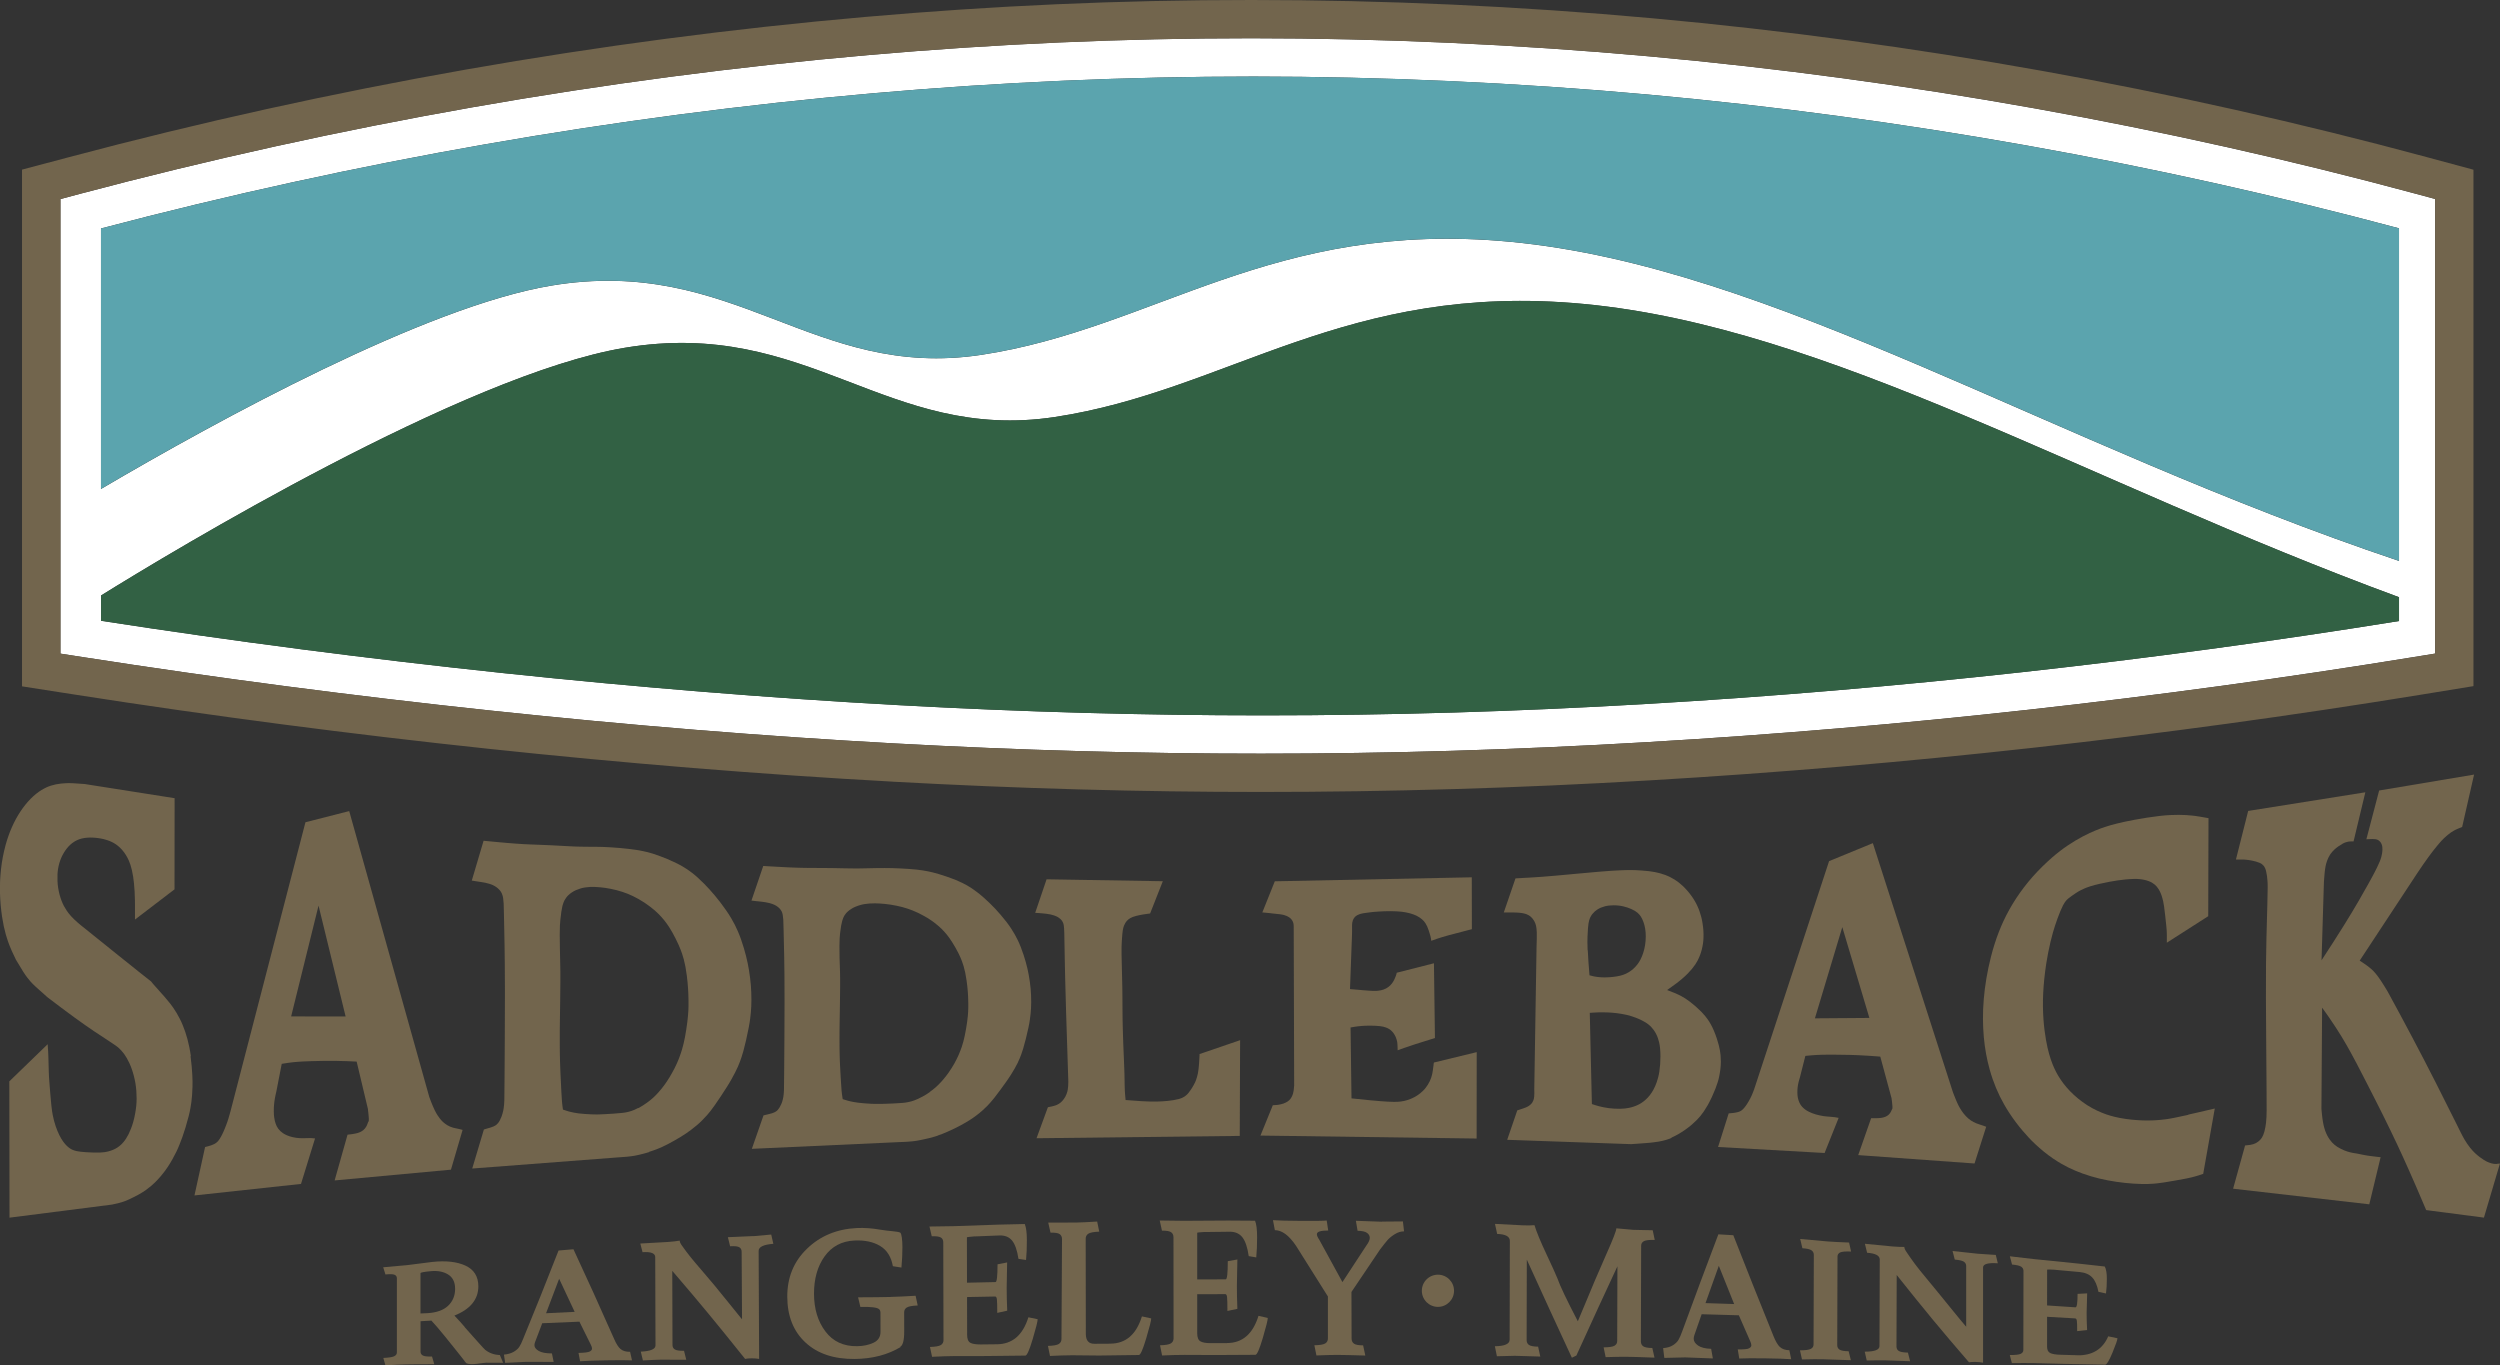 <?xml version="1.0" encoding="UTF-8"?>
<svg id="Layer_2" data-name="Layer 2" xmlns="http://www.w3.org/2000/svg" viewBox="0 0 557.55 304.48">
  <rect x="0" y="0" width="557.55" height="304.48" fill="#333333" stroke="none"/>
  <defs>
    <style>
      .cls-1, .cls-2 {
        fill: none;
      }

      .cls-1, .cls-2, .cls-3, .cls-4, .cls-5, .cls-6 {
        stroke-width: 0px;
      }

      .cls-2 {
        stroke: #72654d;
        stroke-linecap: round;
        stroke-linejoin: round;
      }

      .cls-3 {
        fill: #5ba4ae;
      }

      .cls-4 {
        fill: #72654d;
      }

      .cls-5 {
        fill: #326144;
      }

      .cls-6 {
        fill: #fff;
      }
    </style>
  </defs>
  <g id="Layer_1-2" data-name="Layer 1">
    <g>
      <g>
        <path class="cls-1" d="m380.36,290.62c2.56.08,3.83.12,6.39.21-1.37-3.39-2.05-5.1-3.42-8.53-1.19,3.31-1.78,4.97-2.97,8.32Z"/>
        <polygon class="cls-1" points="64.93 226.68 77.08 226.7 71.04 201.97 64.93 226.68"/>
        <path class="cls-1" d="m144.97,245.35c.24-.2.48-.4.68-.58.2-.18.37-.34.55-.53.18-.19.38-.39.61-.65.23-.25.48-.55.7-.82.22-.27.41-.51.59-.77.18-.25.37-.51.54-.76.17-.26.35-.51.65-1.02.3-.51.74-1.26,1.12-2.01.38-.75.71-1.49.99-2.21.28-.72.51-1.42.67-1.97.17-.54.26-.93.36-1.35.1-.42.2-.87.29-1.36.09-.49.19-1.02.28-1.62.09-.6.19-1.27.26-1.83.07-.56.12-1.02.15-1.43.03-.41.06-.78.08-1.12.02-.34.03-.67.03-1.02,0-.36,0-.76,0-1.24,0-.49-.02-1.06-.04-1.53-.02-.47-.04-.84-.07-1.23-.03-.39-.06-.81-.1-1.25-.04-.44-.09-.92-.17-1.51-.08-.6-.19-1.31-.3-1.94-.11-.62-.23-1.14-.36-1.62-.12-.47-.25-.89-.37-1.24-.11-.35-.22-.63-.34-.95-.12-.32-.27-.67-.46-1.1-.2-.43-.44-.94-.68-1.42-.24-.48-.49-.94-.71-1.34-.23-.4-.44-.75-.63-1.06-.2-.31-.39-.59-.58-.86-.19-.26-.37-.51-.57-.76-.2-.24-.41-.49-.62-.73-.22-.24-.44-.48-.69-.73-.25-.25-.54-.51-.85-.79s-.65-.55-1.03-.83c-.38-.29-.79-.58-1.22-.87-.44-.29-.9-.57-1.34-.82-.44-.25-.87-.48-1.28-.67-.41-.19-.79-.36-1.18-.52-.39-.15-.77-.29-1.17-.42-.4-.13-.82-.25-1.26-.37-.43-.11-.88-.22-1.32-.3-.44-.09-.87-.16-1.27-.22-.4-.06-.77-.1-1.12-.13-.35-.03-.67-.06-1.06-.07-.39-.01-.84-.01-1.23,0l.62-.02-.62.02c-.4.02-.74.06-1.06.11-.32.05-.61.11-.95.21-.34.1-.73.24-1.08.39-.35.16-.66.34-.93.52-.28.18-.51.38-.72.57-.21.2-.38.39-.53.6-.15.2-.27.4-.37.58-.1.18-.16.34-.23.52-.07.19-.15.41-.23.73-.08.32-.17.75-.24,1.28-.08.53-.16,1.16-.23,1.89-.07.74-.13,1.57-.13,3.25s.06,4.19.09,5.69c.04,1.5.04,1.98.05,2.54,0,.56,0,1.19,0,2.26,0,1.07-.02,2.59-.04,4.15-.02,1.56-.05,3.17-.06,4.26-.02,1.09-.02,1.65-.03,2.42,0,.77,0,1.75,0,2.59v.6c0,.58,0,1.08.01,1.55,0,.63.02,1.18.03,1.66.01.47.02.86.04,1.31.01.45.03.95.07,1.8.04.84.1,2.02.13,2.66.03.64.04.75.04.88,0,.13.02.29.03.58.02.29.04.71.07,1.14,0,.05,0,.09.01.18l.02.32c0,.09,0,.14.01.19,0,.07,0,.14.02.22,0,.08.01.17.02.3.01.12.03.27.04.38,0,.11.02.18.03.27.01.09.02.21.05.39.02.18.06.42.09.66.34.12.69.23.91.3.23.07.34.11.44.13.1.03.18.05.36.09.17.04.44.1.74.16.3.06.64.11,1.05.17.42.05.91.09,1.41.13.5.04,1.01.06,1.4.08.39.02.67.02.91.02.24,0,.46,0,.65,0,.19,0,.36,0,.56-.02.2,0,.44-.02.9-.04.47-.02,1.16-.06,1.9-.11.74-.05,1.54-.12,2.09-.18.56-.07.88-.13,1.16-.2.28-.07.52-.13.75-.21.23-.07.44-.15.68-.26.24-.1.51-.23.85-.41.34-.18.74-.42,1.07-.63.33-.21.59-.38.84-.57.25-.18.5-.37.75-.57Z"/>
        <path class="cls-1" d="m370.03,232.51c-.08-.36-.17-.67-.28-.99-.11-.32-.25-.65-.41-.96-.15-.3-.33-.58-.5-.83-.18-.25-.36-.47-.55-.67-.19-.2-.38-.38-.6-.56-.22-.18-.49-.37-.81-.57-.33-.2-.72-.41-1.08-.57-.35-.17-.66-.3-.98-.41-.32-.12-.66-.24-1.01-.35-.35-.11-.71-.2-1.07-.29-.36-.08-.7-.15-1.06-.21-.36-.06-.74-.12-1.14-.17-.4-.05-.82-.08-1.16-.11-.34-.02-.6-.04-.88-.05-.27,0-.56-.02-.87-.02h-.84c-.22,0-.33,0-.46.01-.13,0-.28,0-.58.03-.3.02-.75.04-1.2.07l.47,20.35c.3.1.61.2.82.26.2.06.31.09.4.12.09.03.17.05.4.11.23.06.61.15,1,.23.39.08.78.14,1.17.19.39.05.78.09,1.2.11.42.02.88.04,1.29.03.4,0,.75-.03,1.06-.06.31-.03.6-.07.92-.14.33-.07.7-.16,1.05-.28.35-.12.69-.25.99-.4.31-.15.59-.31.88-.51.29-.2.58-.43.88-.7.29-.27.58-.58.86-.93.28-.35.54-.74.8-1.22.26-.48.52-1.04.75-1.71.23-.67.44-1.43.59-2.4.15-.98.24-2.16.24-3.34,0-.64-.03-1.27-.08-1.79-.05-.52-.12-.92-.2-1.28Z"/>
        <path class="cls-1" d="m121.78,292.87c2.55-.13,3.83-.19,6.38-.31-1.39-2.98-2.08-4.46-3.46-7.38-1.17,3.1-1.75,4.64-2.92,7.69Z"/>
        <path class="cls-1" d="m99.91,284.23c-1.04-.64-2.33-.88-3.86-.73-1.53.15-2.29.3-2.29.44,0,3.59,0,5.39,0,8.99.43,0,.97-.03,1.6-.07,2.01-.13,3.53-.68,4.56-1.67,1.03-.99,1.54-2.25,1.54-3.75,0-1.5-.53-2.58-1.57-3.21Z"/>
        <path class="cls-1" d="m209.24,241.99c.22-.22.48-.49.7-.72.22-.24.41-.46.59-.68.18-.22.37-.45.54-.68.17-.22.34-.45.51-.69.46-.66.89-1.34,1.27-2.01.38-.67.7-1.33.98-1.97.28-.64.51-1.27.68-1.76.16-.49.26-.83.36-1.21.1-.38.2-.78.29-1.22.1-.44.19-.91.28-1.45.09-.54.19-1.14.26-1.64.07-.51.12-.91.15-1.28.03-.37.06-.7.08-1.01s.03-.6.03-.92c0-.32,0-.68,0-1.11,0-.44-.02-.95-.04-1.38-.02-.42-.04-.75-.07-1.1-.03-.35-.06-.72-.1-1.12-.04-.39-.09-.82-.17-1.35-.08-.54-.19-1.18-.3-1.74-.11-.56-.23-1.03-.36-1.45-.13-.42-.25-.8-.37-1.11-.11-.31-.22-.56-.34-.84-.12-.28-.27-.6-.46-.98-.2-.38-.44-.83-.68-1.26-.24-.43-.49-.82-.71-1.18-.23-.36-.43-.66-.63-.94-.2-.28-.39-.53-.58-.76-.19-.23-.37-.45-.57-.66-.2-.22-.4-.43-.62-.64-.22-.21-.44-.42-.7-.64-.25-.22-.53-.45-.84-.68-.31-.23-.65-.47-1.02-.72-.38-.25-.79-.5-1.23-.75-.44-.25-.89-.49-1.33-.7-.44-.21-.87-.4-1.28-.56-.41-.16-.8-.31-1.19-.43-.39-.13-.77-.24-1.17-.35-.4-.1-.82-.2-1.26-.29-.43-.09-.88-.17-1.33-.24-.44-.07-.87-.12-1.27-.16-.4-.04-.77-.07-1.12-.09-.35-.02-.68-.04-1.06-.04-.39,0-.84,0-1.23.04-.4.03-.74.07-1.06.12-.32.05-.61.11-.96.21-.35.1-.75.23-1.1.38-.36.15-.67.32-.94.49-.27.17-.51.34-.71.52-.2.17-.37.35-.51.52-.14.17-.26.35-.35.5-.09.16-.16.3-.23.47-.07.17-.14.37-.22.65-.08.28-.17.66-.25,1.12-.08.46-.16,1.02-.23,1.66-.07.64-.13,1.38-.14,2.85,0,1.47.04,3.67.13,5.86,0,.42.02.84.02,1.33,0,.1,0,.2,0,.3v1.68c0,.94-.02,2.26-.04,3.63-.02,1.37-.05,2.78-.06,3.73-.02.95-.02,1.44-.03,2.12,0,.68-.01,1.54-.01,2.27s0,1.34.01,1.88c0,.54.02,1.04.03,1.45,0,.41.02.75.03,1.14.01.39.03.83.07,1.57.04.74.1,1.77.13,2.34.03.56.04.66.05.77,0,.11.02.25.03.51.02.25.05.63.07,1,0,.04,0,.08.01.16,0,.08.02.2.02.28,0,.08,0,.12.01.16,0,.06,0,.12.02.2,0,.07.01.15.03.26,0,.11.02.24.04.34.01.1.02.16.03.24.01.08.03.18.05.34.02.16.06.37.09.58.34.11.68.21.91.28.23.07.34.1.44.12.1.03.18.05.36.09.17.04.44.09.74.15.3.06.64.11,1.05.16.42.05.92.1,1.42.14.5.04,1.01.07,1.4.09.39.02.67.03.91.03.24,0,.45,0,.65,0s.36,0,.56,0c.2,0,.44,0,.9-.02s1.16-.04,1.9-.07c.75-.04,1.54-.08,2.1-.13.56-.05.88-.11,1.16-.16.28-.06.52-.11.75-.17.23-.06.44-.13.69-.22.24-.09.51-.2.85-.35.34-.16.74-.36,1.07-.54.33-.18.59-.33.84-.49.26-.16.51-.33.75-.5.24-.17.48-.35.68-.51.2-.16.37-.3.56-.46.18-.17.38-.35.61-.57Z"/>
        <path class="cls-1" d="m355.63,217.77c.09.02.16.03.3.05.14.02.34.05.54.07.21.02.42.04.63.05.21.01.43.02.64.02.21,0,.42,0,.64-.01.22,0,.45-.02.69-.04.24-.02.49-.04.76-.07.27-.03.55-.07.81-.12.26-.05.5-.1.71-.15.22-.06.41-.11.61-.18.2-.07.4-.15.6-.24.2-.09.4-.2.59-.31.19-.11.37-.23.55-.36.18-.13.35-.26.51-.41.17-.15.33-.3.48-.47.15-.16.29-.33.43-.5.13-.17.25-.35.38-.54.12-.19.24-.4.35-.62.11-.22.22-.44.32-.69.1-.24.2-.51.28-.78.09-.27.17-.54.23-.82.07-.27.12-.54.17-.85.05-.3.09-.64.12-.97.03-.33.04-.66.04-.98,0-.31,0-.62-.03-.91-.02-.29-.06-.56-.1-.83-.04-.26-.1-.52-.16-.77-.06-.24-.13-.48-.22-.72-.09-.24-.19-.5-.3-.72-.11-.22-.21-.4-.32-.56-.1-.16-.2-.29-.32-.41-.11-.13-.23-.25-.38-.38-.15-.13-.33-.26-.56-.4-.23-.14-.52-.29-.8-.42-.28-.13-.57-.24-.86-.34-.3-.1-.6-.19-.92-.26-.31-.08-.64-.13-1.01-.18-.37-.04-.79-.07-1.18-.07-.38,0-.73.02-1.06.06-.32.04-.62.09-.91.17-.29.08-.59.18-.86.29-.27.11-.51.24-.73.37-.22.13-.41.27-.59.43-.18.15-.35.32-.5.51-.15.18-.29.37-.4.56-.11.19-.2.38-.27.54-.07.16-.11.3-.15.46-.05.16-.09.34-.13.58-.04.24-.08.55-.12,1.04-.04.49-.08,1.16-.11,1.92-.03.77-.04,1.63.02,3.09.06,1.46.2,3.52.38,5.58.3.08.59.15.79.2.2.05.3.07.38.08Z"/>
        <polygon class="cls-1" points="404.76 227.12 416.91 227.02 410.87 206.77 404.76 227.12"/>
        <path class="cls-6" d="m199.56,165.8c28.01,1.53,54.72,2.28,81.67,2.28h0c28.53,0,56.71-.84,86.14-2.57,56.39-3.31,113.9-9.69,170.93-18.97l4.78-.78V44.38l-4.21-1.14c-55.97-15.11-113.52-25.43-171.07-30.67-29.49-2.68-59.34-4.04-88.72-4.04s-56.94,1.26-85.29,3.74c-58.8,5.14-118.04,15.57-176.08,30.99l-4.24,1.13v101.38l4.82.75c60.41,9.43,123.08,16.1,181.26,19.28Zm335.47-27.3c-55.96,9.02-112.35,15.25-167.67,18.49-29.26,1.72-57.28,2.55-85.64,2.55h0c-26.79,0-53.35-.74-81.2-2.27-57.12-3.13-118.61-9.63-177.99-18.82v-5.64c15.69-9.74,80.94-49.24,116.77-55.24,40.93-6.86,58.44,21.13,95.98,15.43,38.73-5.88,64.91-30.22,117.87-25.22,54.69,5.16,111.34,39.47,181.88,65.41v5.31ZM22.52,50.95c56.89-14.99,114.91-25.14,172.51-30.18,28.1-2.46,56.54-3.7,84.55-3.7s58.7,1.35,87.94,4.01c56.34,5.12,112.68,15.16,167.51,29.84v74.18c-78.3-26.3-139.43-65.62-198.3-71.18-52.96-5-79.14,19.33-117.87,25.22-37.54,5.7-55.06-22.28-95.98-15.43-28.05,4.7-74.14,29.93-100.36,45.34v-58.09Z"/>
        <line class="cls-2" x1="131.51" y1="197.79" x2="132.13" y2="197.78"/>
        <line class="cls-2" x1="363.53" y1="193.99" x2="363.86" y2="193.99"/>
        <path class="cls-4" d="m247.64,299.67c-1.44,0-2.16.01-3.6.02-1.25,0-1.88-.73-1.88-2.2-.01-8.5-.02-12.75-.03-21.25,0-.47.2-.84.59-1.1.39-.26,1.21-.41,2.43-.46-.18-.9-.28-1.35-.46-2.25-1.94.12-3.48.2-4.61.22-1.14.02-3.24.03-6.3.02.2.89.3,1.34.5,2.23,1.02-.02,1.71.09,2.05.33.34.24.52.61.52,1.11-.05,8.92-.07,13.38-.12,22.3,0,.47-.2.84-.59,1.09-.39.25-1.2.4-2.43.43.19.9.28,1.34.46,2.24,1.94-.09,3.6-.15,4.97-.15,2.4.02,3.6.03,6.01.06,3.54-.05,5.3-.07,8.84-.12.36,0,.9-1.24,1.64-3.72.74-2.48,1.11-3.96,1.11-4.44-.83-.18-1.24-.27-2.07-.45-1.25,4.04-3.59,6.06-7.03,6.08Z"/>
        <path class="cls-4" d="m273.62,299.55c-1.44,0-2.16,0-3.6,0-1.1,0-1.88-.14-2.33-.42-.46-.28-.69-.88-.69-1.81,0-3.47,0-5.21,0-8.68,2.51-.01,3.77-.01,6.28-.02.2,0,.33.23.38.67.05.45.08,1.48.08,3.08.89-.19,1.33-.28,2.22-.47-.08-1.86-.11-3.58-.11-5.19.05-2.33.07-3.49.11-5.82-.86.15-1.29.23-2.14.38,0,2.7-.15,4.05-.46,4.05-2.54,0-3.81,0-6.36.02,0-4.16,0-6.24,0-10.4,0-.06.52-.12,1.57-.18.37,0,.55,0,.92,0,1.92-.03,2.87-.04,4.79-.06,1.22,0,2.16.42,2.81,1.26.65.84,1.12,2.23,1.4,4.18.67.12,1.01.17,1.68.29.13-1.32.19-2.83.19-4.51s-.15-2.91-.46-3.67c-2.39-.02-3.58-.02-5.98-.04-3.97.01-5.95.02-9.92.06-.51,0-2.3-.02-5.36-.07.2.9.3,1.36.5,2.26,1.02-.01,1.71.11,2.05.36.35.25.52.62.52,1.13,0,9.02,0,13.53.02,22.55,0,.48-.2.84-.59,1.1-.39.25-1.2.4-2.43.43.19.91.28,1.36.46,2.27,1.96-.09,3.62-.13,4.97-.13,2.8.01,4.2.02,7,.03,3.54-.02,5.3-.03,8.84-.05.36,0,.91-1.25,1.65-3.75.74-2.5,1.11-3.99,1.11-4.47-.83-.19-1.24-.28-2.07-.47-1.25,4.05-3.6,6.07-7.04,6.07Z"/>
        <path class="cls-4" d="m308.17,272.47c-2.31-.09-3.47-.13-5.78-.21.15.89.23,1.34.38,2.23,1,.01,1.7.17,2.11.47.41.3.61.67.61,1.12,0,.45-.26,1.02-.77,1.71-2.13,3.24-3.2,4.87-5.33,8.14-2.08-3.8-3.12-5.7-5.2-9.5-.33-.48-.5-.87-.5-1.18,0-.56.84-.83,2.53-.82-.14-.89-.21-1.34-.34-2.23-.79.08-2.69.1-5.7.08-3.02-.02-5.11-.07-6.28-.16.17.89.25,1.34.42,2.23,1.58,0,3.15,1.16,4.71,3.47,2.85,4.53,4.27,6.8,7.12,11.32,0,3.75,0,5.63,0,9.38,0,.48-.2.84-.59,1.09-.4.25-1.2.39-2.43.41.18.91.27,1.37.46,2.27,1.97-.08,3.51-.12,4.63-.12,1.12,0,3.21.05,6.27.14-.2-.91-.3-1.36-.49-2.27-1.02,0-1.7-.13-2.05-.39-.34-.25-.52-.63-.52-1.14-.01-4.15-.02-6.23-.03-10.38,2.56-3.81,3.84-5.71,6.4-9.5.69-.91,1.24-1.59,1.63-2.05.39-.45.94-.9,1.63-1.33.69-.43,1.38-.64,2.07-.63-.11-.89-.16-1.33-.26-2.22-1.87.02-2.8.02-4.67.04Z"/>
        <path class="cls-4" d="m209.15,253.24c.32-.11.64-.22.98-.35.35-.13.73-.29,1.2-.5.47-.21,1.02-.47,1.53-.71.51-.25.97-.48,1.39-.71.42-.23.81-.44,1.16-.65.36-.21.68-.41,1.08-.67.4-.26.88-.59,1.32-.93.45-.34.87-.68,1.26-1.03.39-.35.75-.69,1.05-.99.29-.29.51-.54.76-.82.25-.28.53-.61.91-1.09.38-.48.86-1.11,1.33-1.76.48-.65.96-1.31,1.28-1.77.33-.46.5-.72.65-.95.15-.23.28-.43.5-.77.21-.34.51-.84.76-1.27.25-.44.45-.83.63-1.18.17-.36.32-.68.45-1,.13-.32.25-.62.38-.97.13-.35.26-.75.43-1.31.17-.56.37-1.28.58-2.12s.43-1.79.59-2.54c.16-.75.25-1.31.32-1.8s.12-.93.16-1.33c.04-.41.07-.79.09-1.2.02-.41.03-.84.04-1.31,0-.46,0-.96-.03-1.45-.02-.49-.05-.99-.09-1.5-.04-.51-.1-1.03-.18-1.56-.07-.53-.16-1.07-.25-1.56-.09-.49-.18-.92-.28-1.37-.11-.45-.23-.93-.36-1.42-.13-.49-.29-1.01-.48-1.6-.2-.59-.43-1.25-.66-1.84-.23-.59-.46-1.09-.68-1.56-.22-.46-.44-.88-.68-1.29-.24-.41-.49-.83-.78-1.28-.3-.45-.63-.93-1.04-1.46-.41-.53-.89-1.12-1.33-1.63-.44-.52-.85-.96-1.26-1.4-.41-.43-.83-.85-1.24-1.25-.42-.4-.83-.79-1.29-1.19-.46-.4-.96-.82-1.41-1.16-.45-.35-.84-.63-1.21-.87-.37-.24-.71-.45-1.05-.65-.34-.19-.69-.38-1.09-.57-.4-.2-.85-.4-1.42-.64-.58-.24-1.29-.5-1.96-.73-.68-.23-1.32-.44-1.86-.6-.54-.16-.97-.27-1.35-.37-.39-.09-.73-.17-1.09-.24-.36-.07-.73-.13-1.13-.2s-.86-.12-1.37-.18c-.52-.06-1.11-.11-1.73-.15-.62-.05-1.28-.08-1.91-.11-.64-.03-1.25-.05-1.84-.07-.59-.02-1.17-.02-1.66-.02-.49,0-.9,0-1.68.01-.78.02-1.94.05-2.74.06-.48.01-.83.01-1.12.02h-.5c-.37,0-.67,0-1.03,0-.36,0-.78,0-1.61-.02-.83-.02-2.07-.04-3-.06-.93-.02-1.56-.02-2.38-.02-.83,0-1.85,0-2.54-.01-.69,0-1.04-.01-1.48-.02-.45,0-.99-.02-1.56-.04-.57-.02-1.18-.04-1.82-.07-.65-.03-1.34-.07-2.09-.11-.75-.04-1.56-.08-2.16-.12-.59-.03-.97-.06-1.34-.08l-2.63,7.72c.09,0,.19.02.36.04l.58.07c.17.02.25.03.48.05.23.02.59.06.84.09.25.03.4.05.52.07.13.02.23.03.34.05.33.05.66.12.92.19.26.07.47.13.64.2.18.07.34.14.49.21.26.13.5.28.7.43.21.16.37.32.5.47.13.15.24.3.32.45.06.11.11.22.15.35s.1.29.14.56c.05.27.09.66.12,1.05,0,.09,0,.19.01.36,0,.17.01.42.02.59,0,.17,0,.26.04,1.39.03,1.13.08,3.3.13,5.79.05,2.49.08,5.32.08,10.12s-.05,11.59-.08,15.24c-.03,3.65-.04,4.15-.05,4.53-.02.38-.04.64-.06.87-.02.23-.05.42-.08.62-.03.19-.07.39-.12.58-.05.19-.1.38-.16.56-.06.18-.13.36-.21.53-.13.28-.27.55-.41.77-.14.21-.27.37-.39.5-.12.13-.23.22-.36.3-.08.06-.17.11-.27.16-.1.06-.23.11-.43.18-.21.07-.49.15-.78.22-.07.02-.14.03-.23.06-.09.02-.2.05-.38.09-.18.04-.43.1-.68.16l-2.6,7.46,32.45-1.48c.76-.03,1.53-.06,2.05-.09.52-.03.8-.06,1.04-.08.24-.03.45-.05.65-.07.19-.03.36-.05.56-.08.2-.03.42-.07.71-.13.29-.06.66-.13,1.01-.21.35-.08.68-.15,1.01-.23.33-.08.67-.17,1-.27.34-.09.67-.2.99-.3Zm-1.76-9.7c-.24.17-.49.34-.75.5-.25.16-.51.31-.84.49-.33.18-.73.38-1.07.54-.34.16-.61.26-.85.35-.24.09-.46.16-.69.22-.23.06-.47.12-.75.17-.28.06-.6.11-1.16.16-.56.05-1.35.1-2.1.13-.74.03-1.44.06-1.9.07s-.7.02-.9.02c-.2,0-.37,0-.56,0s-.4,0-.65,0c-.24,0-.52-.01-.91-.03-.39-.02-.9-.05-1.4-.09-.5-.04-1-.09-1.42-.14-.41-.05-.75-.1-1.05-.16-.3-.06-.56-.11-.74-.15-.17-.04-.26-.06-.36-.09-.1-.03-.21-.06-.44-.12-.23-.07-.57-.17-.91-.28-.03-.21-.07-.43-.09-.58-.02-.16-.04-.26-.05-.34-.01-.08-.02-.14-.03-.24-.01-.1-.03-.23-.04-.34-.01-.11-.02-.19-.03-.26,0-.07-.01-.13-.02-.2,0-.04,0-.08-.01-.16,0-.08-.02-.2-.02-.28,0-.08,0-.12-.01-.16-.03-.37-.05-.74-.07-1-.02-.25-.02-.39-.03-.51,0-.11-.01-.21-.05-.77-.03-.56-.09-1.6-.13-2.34-.04-.74-.06-1.18-.07-1.57-.01-.39-.02-.73-.03-1.14-.01-.41-.02-.9-.03-1.45,0-.55-.01-1.15-.01-1.88s0-1.59.01-2.27c0-.68.01-1.17.03-2.12.02-.95.04-2.36.06-3.73.02-1.37.03-2.69.04-3.63v-1.68c0-.11,0-.21,0-.3,0-.49-.01-.91-.02-1.33-.09-2.2-.14-4.4-.13-5.86.01-1.47.07-2.21.14-2.85.07-.65.15-1.2.23-1.66.08-.46.17-.83.25-1.12.08-.28.15-.48.22-.65.07-.17.14-.31.23-.47.09-.16.21-.33.35-.5.14-.17.31-.35.51-.52.2-.17.43-.35.71-.52.27-.17.59-.34.94-.49.36-.15.76-.28,1.1-.38.35-.1.64-.16.96-.21.32-.05.67-.09,1.06-.12.4-.03.84-.04,1.23-.04.39,0,.71.02,1.06.04.35.02.72.05,1.12.09.4.04.83.09,1.27.16.44.07.89.15,1.33.24.44.09.86.19,1.26.29.4.11.78.22,1.17.35.39.13.78.27,1.19.43.41.17.84.35,1.28.56.44.21.9.45,1.33.7.44.24.85.5,1.23.75.38.24.71.49,1.02.72.31.24.59.46.84.68.25.22.48.43.7.64.22.21.43.43.62.64.2.22.38.43.57.66.19.23.38.48.58.76.2.28.41.58.63.94.23.35.47.75.71,1.18.24.43.49.88.68,1.26.19.38.34.69.46.98.13.28.23.53.34.84.11.31.24.69.37,1.11.12.42.24.89.36,1.45.11.56.22,1.2.3,1.74.08.53.13.96.17,1.35.04.4.08.77.1,1.12.03.35.05.68.07,1.1.02.42.03.94.04,1.38,0,.44,0,.79,0,1.11,0,.32-.02.61-.03.92s-.04.64-.08,1.01c-.04.37-.08.77-.15,1.28-.07.51-.17,1.11-.26,1.64-.09.54-.19,1.01-.28,1.45-.09.44-.19.84-.29,1.22-.1.37-.2.72-.36,1.21-.17.49-.4,1.11-.68,1.76-.28.64-.61,1.3-.98,1.97-.38.67-.81,1.35-1.27,2.01-.16.23-.33.46-.51.69-.17.23-.36.46-.54.68-.19.22-.37.44-.59.68-.22.24-.47.5-.7.72-.23.22-.43.41-.61.57-.18.16-.35.3-.56.46-.2.16-.44.34-.68.51Z"/>
        <path class="cls-4" d="m222.32,299.8c-1.44.01-2.16.02-3.6.04-1.1,0-1.88-.12-2.34-.39-.46-.27-.69-.85-.69-1.75l-.02-8.43c2.51-.05,3.77-.08,6.28-.12.2,0,.33.22.38.65.05.44.08,1.44.08,3,.89-.19,1.33-.29,2.22-.49-.08-1.81-.12-3.51-.12-5.07.04-2.28.06-3.41.1-5.69-.86.17-1.29.25-2.14.42,0,2.64-.15,3.96-.45,3.96-2.54.05-3.81.08-6.36.14,0-4.04-.01-6.06-.02-10.11,0-.06.52-.13,1.57-.21.37-.01.55-.02.92-.03,1.91-.08,2.87-.11,4.78-.19,1.22-.04,2.17.35,2.82,1.16.65.81,1.12,2.16,1.41,4.06.67.1,1.01.15,1.69.25.13-1.3.19-2.78.18-4.43,0-1.65-.16-2.85-.47-3.59-2.39.05-3.58.08-5.97.14-3.97.13-5.95.19-9.92.34-.51.02-2.3.04-5.36.08.2.87.3,1.3.51,2.17,1.02-.04,1.7.06,2.05.29.35.23.52.59.52,1.08.02,8.73.03,13.09.05,21.82,0,.46-.2.82-.59,1.07-.39.25-1.2.39-2.43.43.19.88.28,1.31.47,2.19,1.96-.1,3.62-.15,4.97-.16,2.8,0,4.2,0,7-.01,3.54-.04,5.3-.06,8.84-.1.36,0,.9-1.23,1.64-3.7.73-2.46,1.1-3.93,1.1-4.41-.83-.17-1.24-.26-2.07-.43-1.24,3.99-3.58,5.99-7.03,6.02Z"/>
        <path class="cls-4" d="m198.62,289.25c-1.78.05-4.19.07-7.25.08.2.85.3,1.28.51,2.14,2.4-.06,3.8.12,4.21.53.18.18.27.45.27.79,0,1.7,0,2.55.01,4.25,0,1.12-.52,1.93-1.56,2.42-1.04.49-2.27.75-3.67.77-3.04.04-5.39-1.07-7.07-3.31-1.68-2.23-2.52-5.02-2.53-8.38,0-3.36.78-6.14,2.37-8.35,1.59-2.21,3.8-3.39,6.63-3.53,2.32-.11,4.24.3,5.76,1.22,1.52.92,2.46,2.43,2.83,4.51.77.12,1.15.18,1.91.3.15-1.56.22-3.08.22-4.56,0-1.48-.17-2.99-.47-3.21-.44-.32-2.58-.34-4.44-.67-1.86-.33-3.62-.45-5.28-.37-4.46.22-8.17,1.78-11.1,4.62-2.94,2.84-4.4,6.38-4.39,10.7.02,4.31,1.36,7.69,4.03,10.18,2.67,2.5,6.34,3.74,11.01,3.7,3.95-.04,7.39-.93,10.32-2.71-.11.02-.16.03-.27.04.66-.25.99-1.4.99-3.44,0-1.73,0-2.59-.01-4.31,0-.46.2-.81.59-1.06.39-.25,1.2-.4,2.43-.45-.19-.87-.28-1.31-.47-2.17-1.94.13-3.79.21-5.57.26Z"/>
        <path class="cls-4" d="m396.95,300.41c-.5-.48-.97-1.29-1.43-2.44-3.58-8.85-5.37-13.36-8.96-22.49-1.33-.08-2-.12-3.33-.2-3.23,8.53-4.84,12.86-8.06,21.63-.31.86-.59,1.5-.85,1.93-.26.43-.67.82-1.23,1.18-.56.36-1.29.57-2.18.64.1.87.16,1.31.26,2.18,1.87-.04,2.8-.06,4.67-.11,2.46.09,3.69.14,6.16.23-.15-.86-.23-1.28-.38-2.14-1.32-.05-2.31-.3-2.94-.75-.64-.45-.95-.95-.95-1.5,0-.26.05-.53.15-.82.65-1.86.97-2.79,1.62-4.65,3.32.09,4.98.14,8.3.24,1.02,2.34,1.53,3.51,2.55,5.82.15.33.23.63.23.88,0,.26-.17.48-.5.66-.33.19-1.18.27-2.53.24.13.82.2,1.23.34,2.04,1.2-.06,3.14-.08,5.81-.04,2.68.04,4.6.1,5.77.19-.17-.8-.25-1.2-.41-2-.92-.02-1.62-.26-2.12-.74Zm-16.59-9.79c1.19-3.34,1.78-5.01,2.97-8.32,1.37,3.43,2.05,5.14,3.42,8.53-2.55-.09-3.83-.13-6.39-.21Z"/>
        <path class="cls-4" d="m410.4,279.32c.39-.19,1.2-.26,2.43-.2-.18-.8-.27-1.2-.45-2.01-1.94-.07-3.47-.15-4.61-.23-1.14-.08-3.23-.27-6.29-.56.2.82.3,1.24.49,2.06,1.02.07,1.7.22,2.04.47.34.24.51.59.51,1.04-.02,7.99-.04,11.98-.06,19.97,0,.42-.2.74-.6.96-.4.22-1.21.33-2.43.33.18.81.27,1.22.45,2.03,1.96-.05,3.51-.06,4.63-.04,1.12.02,3.21.09,6.27.21-.19-.79-.29-1.19-.49-1.99-1.02-.02-1.7-.15-2.04-.37-.34-.23-.51-.56-.51-1.01.03-7.9.04-11.85.06-19.75,0-.42.2-.72.6-.92Z"/>
        <path class="cls-4" d="m319.73,237.44c-.02.12-.03.19-.04.24,0,.06-.02.1-.04.3-.03.21-.08.57-.11.81-.04.24-.06.36-.08.47-.02.1-.04.19-.05.28-.05.25-.12.5-.21.76-.09.26-.19.53-.32.8-.13.27-.28.56-.44.81-.16.26-.33.49-.51.72-.18.23-.37.45-.58.65-.21.21-.42.39-.64.57-.4.32-.84.6-1.3.85-.47.25-.96.46-1.47.62-.51.16-1.02.28-1.53.34-.2.03-.4.04-.64.06-.23.01-.5.02-.9.02-.4,0-.94-.03-1.44-.05-.5-.03-.95-.06-1.47-.1-.52-.04-1.11-.09-2.22-.19-1.1-.11-2.72-.27-4.33-.44l-.21-15.81c.38-.07.76-.13,1.01-.17s.38-.06.49-.07c.11-.02.21-.03.36-.04.15-.02.36-.04.6-.06.23-.02.49-.04.8-.05.31,0,.68-.02,1.04-.02.83,0,1.67.04,2.26.11.59.07.92.16,1.2.26.28.09.5.19.69.3.19.1.36.21.51.34.21.17.4.37.59.62.19.25.36.55.51.88.15.34.26.71.34,1.1.01.06.02.11.03.22.01.1.02.26.04.54.02.29.03.7.04,1.12.41-.15.82-.3,1.39-.5.57-.2,1.29-.45,2.47-.83,1.18-.38,2.81-.9,4.45-1.4l-.22-16.67-8.3,2.11c-.02.09-.03.18-.06.28-.03.1-.06.22-.12.38-.06.16-.14.37-.22.55-.08.18-.14.32-.21.46-.07.13-.14.26-.22.38-.07.11-.14.22-.22.32-.12.16-.25.31-.39.45-.14.14-.29.27-.45.38-.15.11-.31.21-.48.3-.17.09-.34.17-.53.24-.2.07-.41.13-.64.18-.23.05-.49.09-.74.11-.13,0-.27.02-.42.02h-.36c-.08,0-.16,0-.26,0-.29-.01-.7-.04-1.04-.06-.34-.02-.62-.05-1.14-.09-.53-.05-1.29-.11-1.82-.16-.53-.05-.82-.07-1.1-.09l.44-11.93c.01-.32.02-.65.02-.87,0-.15,0-.25,0-.34v-.48c0-.18,0-.45,0-.64,0-.18.01-.28.02-.36,0-.08.02-.15.03-.22.03-.18.08-.35.13-.51.06-.16.13-.3.21-.42.08-.12.16-.23.24-.31.08-.09.16-.16.26-.23.1-.07.22-.15.36-.22.14-.07.3-.14.47-.19.09-.03.19-.06.3-.09.11-.03.23-.06.4-.09.17-.03.38-.06.69-.1.31-.04.71-.1.98-.13.27-.04.4-.05.52-.06.12-.01.22-.02.45-.04.23-.02.59-.05.97-.07.38-.02.79-.04,1.22-.06.43-.01.89-.02,1.36-.02.47,0,.95.02,1.37.04.42.02.78.06,1.1.09.32.04.61.08.92.14.31.06.63.13.92.21.29.08.54.16.78.25.23.09.44.17.66.28.22.11.46.24.67.38.21.13.4.28.56.42.17.14.31.28.44.43.13.15.24.3.36.49.11.18.23.39.35.65.12.26.24.57.37.96.13.39.27.86.36,1.18.09.32.12.5.14.66.02.16.04.29.05.43.39-.15.79-.29,1.37-.48.57-.19,1.32-.43,2.63-.79,1.31-.36,3.18-.85,5.06-1.32l-.02-11.57-43.93.89-2.78,6.94c.06,0,.13,0,.21.02.08,0,.18.02.35.03.17.02.43.04.61.06.18.02.3.03.51.05.21.03.52.06.73.09.21.02.32.03.58.06.26.03.67.07.95.1.28.03.42.06.55.09.13.03.23.05.34.08.23.07.46.15.65.23.2.09.36.18.5.28.14.09.25.19.35.28.1.1.19.2.26.31.08.11.15.23.2.35.05.12.09.23.13.36.02.07.03.15.04.23s.02.18.03.3c0,.12.01.26.01.41l.1,35.3c-.02.4-.07.8-.11,1.09-.04.29-.08.46-.13.62-.04.15-.08.29-.14.43-.06.14-.13.3-.21.44-.08.14-.16.26-.24.37-.08.11-.16.2-.25.28-.09.09-.2.18-.32.27-.13.09-.27.18-.44.26-.17.09-.35.16-.53.23-.18.06-.34.11-.51.15-.17.04-.34.08-.51.11-.17.03-.34.05-.51.07-.15.01-.3.02-.41.02-.11,0-.19.01-.26.02-.07,0-.13,0-.19,0l-2.76,6.78,48.21.66.02-19.27-9.55,2.32c-.03.18-.07.36-.09.49Z"/>
        <path class="cls-4" d="m421.97,247.36c-.07.17-.14.34-.21.47-.06.13-.11.22-.16.29-.04.08-.09.13-.13.19-.08.1-.16.2-.26.29-.1.09-.21.18-.34.26-.12.08-.26.14-.39.2-.13.06-.26.1-.41.14-.14.04-.3.08-.47.1-.17.03-.36.04-.55.06-.19.01-.37.02-.56.02h-.29s-.3,0-.3,0c-.2,0-.4,0-.6,0l-2.88,8.23,25.94,1.87,2.6-8.19c-.2-.08-.4-.15-.54-.2-.14-.05-.23-.08-.29-.1-.04-.01-.08-.03-.15-.05l-.12-.04c-.15-.05-.41-.13-.58-.19-.17-.06-.26-.09-.34-.12-.08-.03-.14-.05-.21-.08-.2-.08-.4-.17-.6-.28-.2-.11-.4-.23-.6-.36-.2-.13-.39-.28-.57-.44-.19-.16-.37-.33-.55-.53-.18-.19-.37-.41-.55-.64-.18-.23-.36-.49-.49-.7-.14-.21-.23-.38-.34-.56-.1-.19-.21-.4-.34-.64-.12-.25-.24-.53-.34-.75-.1-.22-.17-.39-.24-.58-.08-.19-.16-.39-.26-.64-.09-.24-.2-.52-.31-.8l-17.86-55.55-9.76,4.01-16.71,50.88c-.09.25-.19.5-.26.68-.07.19-.12.3-.17.41-.04.1-.08.19-.12.28-.04.09-.08.18-.13.29-.05.11-.11.23-.2.4-.09.17-.21.4-.33.6s-.23.39-.33.55c-.1.16-.2.3-.29.43-.09.13-.18.24-.28.37-.11.13-.24.28-.35.4-.11.12-.21.19-.29.26-.08.06-.16.11-.24.16-.08.05-.17.09-.28.14-.11.05-.23.09-.39.13-.16.04-.37.09-.53.11-.16.03-.27.04-.4.06-.13.02-.27.03-.45.05-.19.02-.41.04-.64.06l-2.37,7.49,23.76,1.34,3.13-7.83c-.15-.03-.3-.06-.43-.08l-.18-.03c-.16-.03-.24-.04-.31-.05-.07,0-.13-.02-.2-.02-.07,0-.16-.02-.27-.03-.11,0-.24-.02-.47-.04-.23-.02-.57-.04-.85-.07-.28-.03-.51-.05-.75-.09-.24-.04-.5-.09-.77-.15-.27-.06-.56-.13-.85-.21-.53-.16-1.04-.36-1.45-.55-.41-.19-.71-.39-.96-.57-.25-.19-.45-.37-.61-.55-.17-.18-.3-.36-.41-.53-.11-.17-.19-.32-.26-.49-.07-.17-.14-.36-.2-.54-.06-.19-.1-.38-.13-.55-.03-.17-.05-.32-.07-.48-.02-.17-.03-.35-.03-.56,0-.21,0-.46.01-.67.01-.21.02-.38.05-.57.02-.19.05-.38.09-.59.04-.21.09-.43.12-.56.03-.14.04-.18.06-.24.02-.06.03-.13.07-.26.04-.13.1-.33.16-.53l1.22-4.82c.53-.05,1.07-.1,1.42-.13.36-.03.53-.04.69-.05.16,0,.29-.02.52-.03.23-.01.55-.02.91-.04.36-.01.76-.02,1.26-.02h.83c.3,0,.64,0,1.01,0,.73,0,1.6.02,2.17.03.58,0,.87.02,1.12.02.25,0,.46.01.66.02.2,0,.38.01.59.02.21,0,.45.02.93.04.48.02,1.2.06,1.63.09.43.02.58.03.78.05.2.01.46.03.84.06.37.03.86.06,1.35.1l2.51,9.27c0,.07.01.13.03.26l.06.44c.02.13.02.2.03.26.04.3.07.61.08.82.01.21,0,.32,0,.42-.01.1-.02.18-.04.26Zm-17.21-20.25l6.11-20.34,6.04,20.25-12.15.09Z"/>
        <path class="cls-4" d="m372.76,253.71c.43-.18.9-.41,1.43-.71.53-.3,1.11-.67,1.65-1.05.54-.38,1.03-.76,1.45-1.12.42-.36.77-.69,1.08-1,.31-.31.58-.61.84-.92.26-.32.51-.65.77-1.03s.54-.83.86-1.38c.31-.55.65-1.22.96-1.88.3-.65.57-1.29.78-1.83.21-.54.36-.99.49-1.39.13-.41.23-.77.33-1.26.1-.49.21-1.08.28-1.66.07-.58.1-1.13.11-1.66,0-.53-.03-1.03-.06-1.43-.04-.41-.08-.72-.14-1.06-.06-.35-.14-.72-.25-1.18-.11-.45-.27-.98-.46-1.56-.19-.58-.43-1.22-.66-1.76s-.45-.98-.67-1.37c-.21-.39-.42-.72-.62-1.01-.2-.3-.39-.55-.62-.83-.23-.28-.49-.58-.84-.94-.35-.36-.79-.77-1.24-1.17-.45-.4-.92-.78-1.32-1.09-.41-.31-.74-.54-1.05-.74-.31-.2-.59-.36-.83-.49-.24-.13-.43-.23-.66-.34-.23-.11-.49-.23-.92-.41-.43-.18-1.03-.42-1.64-.64.08-.06.16-.12.22-.17.07-.05.12-.09.17-.12.05-.03.09-.06.13-.09.41-.3.83-.6,1.11-.8.28-.2.41-.31.53-.39.12-.09.22-.17.4-.31.18-.14.43-.34.68-.55.24-.21.47-.41.69-.61.22-.2.43-.4.71-.69.28-.29.62-.66.9-1,.28-.34.51-.65.71-.94.19-.29.36-.56.53-.88.17-.33.35-.71.51-1.12.16-.41.31-.86.43-1.33.12-.47.21-.96.28-1.42.06-.46.1-.9.11-1.37.02-.47,0-.98-.03-1.51-.04-.54-.11-1.11-.19-1.62-.08-.51-.17-.94-.28-1.37-.11-.43-.24-.84-.38-1.25-.14-.41-.3-.79-.47-1.17-.17-.38-.36-.74-.58-1.12-.22-.38-.47-.77-.76-1.17-.29-.4-.62-.82-.96-1.2-.33-.38-.66-.72-.98-1.02-.32-.3-.62-.56-.92-.79-.3-.23-.58-.43-.89-.62-.31-.19-.64-.38-1-.56-.36-.18-.74-.34-1.13-.49-.4-.15-.81-.28-1.19-.38-.38-.1-.71-.18-1.09-.25-.38-.07-.8-.14-1.31-.2-.51-.06-1.11-.11-1.65-.15-.54-.04-1.01-.06-1.39-.08-.37-.01-.63-.02-.86-.02s-.44,0-.67,0c-.23,0-.49,0-.79.02-.3,0-.64.02-1.14.04-.5.02-1.16.06-1.87.1-.71.05-1.47.1-2.63.2-1.17.1-2.74.24-4.57.41-1.83.17-3.92.36-5.35.49-1.44.13-2.23.19-2.91.24-.69.05-1.27.09-1.79.12-.53.04-1.01.06-1.35.08-.34.02-.54.03-.9.05-.36.02-.87.05-1.21.07-.34.02-.52.03-.69.04l-2.61,7.6c.08,0,.17,0,.27,0,.1,0,.23,0,.45,0,.23,0,.54,0,.81,0,.26,0,.47,0,.68,0,.21,0,.42,0,.63.02.21,0,.42.02.63.04.36.03.71.09.99.15.28.06.5.13.68.21.18.07.34.15.48.24.2.12.38.26.55.44.18.17.34.38.49.61.15.23.28.48.38.75.06.15.1.31.15.49.04.18.08.39.11.66.03.27.05.62.06.87,0,.17,0,.3,0,.42v.5c0,.13,0,.28,0,.49,0,.41-.04,1.02-.05,1.63l-.51,31.87c.03.63.02,1.26-.02,1.68-.04.42-.11.64-.18.83-.08.19-.15.34-.24.48-.06.09-.12.18-.2.26-.08.09-.17.18-.27.27-.1.09-.21.17-.31.23-.1.06-.18.11-.27.16-.09.05-.21.1-.35.17-.15.06-.33.13-.5.19l-.48.16-.24.08-.24.08c-.16.05-.33.1-.49.15l-2.25,6.57,27.7.97c.26-.02.52-.05.7-.06.18-.01.28-.02.36-.02.08,0,.15-.01.55-.04.4-.03,1.13-.08,1.62-.12.49-.04.74-.06.95-.08.21-.02.4-.04.71-.08.32-.04.77-.1,1.15-.16.38-.06.68-.13.94-.19.27-.06.5-.12.82-.22.32-.1.72-.24,1.16-.43Zm-18.69-41.79c-.06-1.46-.05-2.33-.02-3.09.03-.77.07-1.43.11-1.92.04-.49.08-.8.12-1.04.04-.24.08-.43.13-.58.04-.16.09-.29.15-.46.07-.16.15-.35.27-.54.11-.19.24-.38.4-.56.15-.18.32-.35.5-.51.18-.15.37-.29.59-.43.22-.13.46-.26.73-.37.27-.11.56-.21.86-.29.29-.08.59-.13.91-.17.32-.04.67-.06,1.06-.06.38,0,.8.03,1.18.07.37.04.69.1,1.01.18.32.07.62.16.92.26.3.1.58.21.86.34.28.13.57.28.8.42.23.14.41.28.56.4.15.13.27.25.38.38.11.12.21.25.32.41.1.16.21.34.32.56.11.22.21.48.3.72.09.24.16.48.22.72.06.24.11.5.16.77.04.26.08.54.1.83.02.29.03.6.03.91,0,.32-.01.64-.04.98-.03.33-.07.67-.12.97-.05.31-.1.58-.17.85-.06.28-.14.55-.23.82-.09.27-.18.53-.28.78-.1.24-.21.47-.32.69-.11.22-.23.42-.35.62-.12.19-.24.37-.38.54-.13.17-.28.34-.43.5-.15.16-.31.32-.48.47-.17.15-.34.28-.51.41-.18.13-.36.25-.55.36-.19.11-.39.21-.59.31-.2.09-.4.17-.6.24-.2.07-.4.13-.61.18-.22.06-.45.11-.71.15-.26.05-.54.09-.81.12-.27.03-.52.05-.76.07-.24.02-.47.03-.69.04-.22,0-.43.01-.64.01-.21,0-.43,0-.64-.02-.21-.01-.43-.03-.63-.05-.21-.02-.41-.05-.54-.07-.14-.02-.21-.03-.3-.05-.09-.02-.19-.04-.38-.08-.2-.05-.5-.12-.79-.2-.18-2.05-.32-4.11-.38-5.58Zm16.01,27.01c-.15.97-.36,1.74-.59,2.4-.23.66-.49,1.23-.75,1.71-.26.48-.53.86-.8,1.22-.28.35-.57.66-.86.93-.29.27-.59.51-.88.7-.29.2-.57.36-.88.51-.31.15-.64.29-.99.4-.35.12-.72.21-1.05.28-.33.07-.61.11-.92.14-.31.03-.66.05-1.06.06-.41,0-.87,0-1.29-.03-.43-.03-.81-.06-1.2-.11-.39-.05-.78-.11-1.17-.19-.39-.08-.77-.17-1-.23-.23-.06-.31-.08-.4-.11-.09-.03-.19-.06-.4-.12-.21-.06-.51-.16-.82-.26l-.47-20.35c.45-.03.9-.06,1.2-.07.3-.02.45-.02.58-.03.13,0,.24,0,.46-.01h.84c.3,0,.59,0,.87.02.28.01.54.02.88.05.34.03.76.06,1.16.11.4.05.78.1,1.14.17.36.06.7.13,1.06.21.35.08.72.18,1.07.29.35.11.69.22,1.01.35.32.12.63.25.98.41.35.17.75.38,1.08.57.33.2.59.39.81.57.23.18.41.36.6.56.19.2.37.42.55.67.18.25.35.53.5.83.16.3.3.64.41.96.11.32.2.63.28.99.08.36.15.76.2,1.28.05.52.08,1.16.08,1.79,0,1.18-.09,2.37-.24,3.34Z"/>
        <path class="cls-4" d="m366.61,276.81c.4-.22,1.21-.32,2.43-.28-.18-.86-.27-1.3-.45-2.16-1.94-.02-3.38-.05-4.32-.09-1.52-.14-2.27-.2-3.79-.34,0,.51-.73,2.4-2.2,5.69-.51,1.21-1.06,2.47-1.64,3.77-.58,1.3-1.26,2.9-2.04,4.8-.78,1.91-1.69,4.06-2.71,6.47-2.46-4.71-3.99-7.93-4.57-9.6-.36-.9-1.18-2.71-2.46-5.43-1.28-2.72-2.17-4.86-2.64-6.4-.67.06-1.53.07-2.61.03-1.07-.04-3.14-.15-6.2-.32.2.9.3,1.35.49,2.24,1.89.06,2.83.58,2.83,1.56-.02,8.82-.03,13.23-.05,22.04,0,.93-1.1,1.42-3.29,1.45.18.89.27,1.34.45,2.23,1.96-.07,3.3-.1,4.02-.1.71,0,2.6.06,5.66.17-.2-.88-.3-1.33-.49-2.21-1.02-.01-1.7-.14-2.05-.39s-.51-.62-.51-1.11c.02-7.16.02-10.74.04-17.91,4.02,8.83,6.03,13.22,10.05,21.88.4-.19.6-.29,1-.48,1.1-2.45,2.72-6,4.85-10.61,2.13-4.61,3.57-7.7,4.31-9.3-.02,6.67-.03,10-.05,16.67,0,.46-.2.8-.6,1.04-.39.24-1.21.36-2.43.37.18.87.27,1.31.45,2.18,1.96-.06,3.51-.09,4.63-.08,1.12.01,3.21.07,6.27.19-.2-.86-.29-1.29-.49-2.15-1.02-.01-1.7-.14-2.04-.39-.34-.24-.51-.6-.51-1.08.02-8.53.04-12.8.06-21.34,0-.45.2-.79.6-1.01Z"/>
        <path class="cls-4" d="m138.41,300.88c-.5-.43-.98-1.18-1.44-2.25-3.64-8.2-5.45-12.21-9.08-20.02-1.33.11-1.99.17-3.32.28-3.17,8.09-4.76,12.06-7.94,19.81-.3.76-.58,1.33-.84,1.71-.25.38-.66.74-1.22,1.07-.56.33-1.29.54-2.18.63.11.74.16,1.11.27,1.84,1.87-.09,2.8-.14,4.66-.23,2.46,0,3.69.01,6.16.02-.15-.76-.23-1.14-.39-1.9-1.32,0-2.31-.18-2.94-.55s-.96-.8-.96-1.27c0-.23.05-.47.15-.73.64-1.66.96-2.5,1.59-4.18,3.32-.14,4.98-.21,8.29-.35,1.03,2.07,1.55,3.11,2.58,5.21.15.3.23.57.23.81,0,.24-.17.45-.49.63-.33.18-1.17.29-2.52.32.14.74.21,1.11.35,1.86,1.2-.09,3.14-.16,5.81-.21,2.68-.05,4.6-.04,5.77.01-.17-.77-.26-1.15-.43-1.91-.92.02-1.63-.19-2.12-.62Zm-16.63-8c1.17-3.05,1.75-4.59,2.92-7.69,1.38,2.93,2.07,4.4,3.46,7.38-2.55.12-3.83.18-6.38.31Z"/>
        <path class="cls-4" d="m463.15,302.24c-1.44-.04-2.15-.06-3.59-.1-1.1-.03-1.87-.16-2.33-.39-.46-.23-.69-.7-.69-1.41,0-2.66,0-4,0-6.67,2.51.14,3.76.22,6.26.36.2.01.33.19.38.53.05.34.08,1.11.07,2.31.89-.09,1.33-.14,2.22-.24-.08-1.38-.11-2.67-.11-3.86.05-1.73.07-2.59.12-4.32-.86.04-1.28.07-2.14.11,0,2.02-.15,3.02-.46,3-2.53-.17-3.8-.26-6.34-.42,0-3.2,0-4.79.01-7.99,0-.04.52-.04,1.57.02.37.04.55.05.92.09,1.91.17,2.86.25,4.77.43,1.22.12,2.16.52,2.8,1.21.65.69,1.11,1.75,1.39,3.21.67.14,1.01.21,1.68.36.13-.96.19-2.05.19-3.28s-.15-2.14-.46-2.73c-2.38-.27-3.57-.4-5.95-.66-3.95-.41-5.93-.61-9.88-1-.51-.05-2.29-.26-5.34-.62.2.74.3,1.11.49,1.84,1.02.09,1.7.25,2.04.48.34.23.51.54.51.94-.01,7.06-.02,10.59-.03,17.65,0,.37-.2.65-.59.84-.39.19-1.2.28-2.43.27.18.72.27,1.09.46,1.8,1.96-.03,3.62-.02,4.97,0,2.8.07,4.2.11,7,.18,3.53.06,5.3.1,8.83.17.36,0,.9-.9,1.64-2.69.74-1.8,1.11-2.85,1.11-3.2-.82-.17-1.24-.26-2.06-.43-1.25,2.9-3.59,4.33-7.03,4.23Z"/>
        <path class="cls-4" d="m238.15,242.93c-.03.17-.06.33-.1.48-.11.43-.28.84-.48,1.21-.2.36-.44.68-.68.94-.24.26-.48.45-.75.62-.13.08-.27.15-.44.23s-.36.15-.7.24c-.34.09-.82.2-1.3.29l-2.53,6.91,45.32-.52.08-21.35-9.05,3.1c0,.07,0,.15,0,.24,0,.09,0,.2-.02.4,0,.2-.02.48-.04.75-.02.28-.03.54-.05.78-.02.24-.04.47-.06.68-.02.21-.04.41-.07.65-.03.25-.08.54-.13.82-.05.28-.12.54-.19.78-.07.24-.14.46-.21.66-.07.19-.13.36-.22.54-.08.18-.18.39-.33.64-.14.26-.33.56-.53.88-.21.31-.44.62-.62.85-.19.23-.34.37-.47.49-.13.12-.26.21-.4.31-.14.09-.3.18-.49.27-.19.09-.42.18-.77.28-.35.09-.81.19-1.24.26-.43.07-.82.12-1.22.16-.4.04-.81.07-1.23.1-.42.03-.85.04-1.27.05-.42,0-.84,0-1.33,0-.49,0-1.03-.02-1.98-.08-.94-.06-2.28-.15-3.62-.26-.04-.37-.07-.73-.09-.98-.02-.24-.03-.37-.04-.47,0-.1-.01-.19-.02-.33,0-.14-.02-.33-.03-.55s-.02-.47-.03-.97c-.01-.49-.02-1.23-.03-1.71,0-.47-.01-.69-.02-.95,0-.26-.02-.56-.04-1.14-.02-.58-.06-1.44-.08-2.03-.02-.59-.03-.9-.06-1.48-.02-.58-.06-1.43-.08-2.01-.02-.58-.04-.89-.05-1.45-.02-.56-.04-1.38-.06-2.07-.02-.68-.03-1.24-.04-1.74,0-.5-.02-.94-.02-1.89,0-.95-.02-2.39-.02-3.37,0-.98-.02-1.49-.02-1.92,0-.43-.01-.79-.05-2.13-.04-1.33-.1-3.64-.12-5.18-.02-1.54.01-2.31.05-2.98.04-.67.08-1.24.12-1.66.04-.42.07-.69.11-.9.04-.22.08-.39.12-.54.04-.15.08-.28.13-.41.08-.21.19-.42.3-.61.11-.19.24-.35.36-.49.13-.14.25-.26.38-.36.12-.1.24-.17.39-.26.15-.08.31-.16.54-.25.22-.08.51-.17.74-.23.24-.07.44-.11.67-.16.23-.05.49-.1.9-.17.41-.07.99-.15,1.56-.22l2.83-7.19-25.92-.43-2.54,7.48c.32.02.64.04.93.06.29.02.56.05.81.07.25.02.47.04.77.08.3.04.66.1.95.16.3.06.53.13.73.2.21.07.39.14.57.23.18.09.37.19.53.31.16.11.3.23.42.34.11.11.21.22.28.33.08.12.15.24.21.4.07.15.13.34.18.65.05.32.08.77.11,1.69.03.92.05,2.32.06,3.25.02.93.02,1.39.04,2.37.02.98.05,2.49.09,4.24.04,1.75.09,3.76.21,7.68.12,3.92.3,9.75.5,15.59,0,.38-.02.77-.04,1.06-.02.29-.05.49-.08.66Z"/>
        <path class="cls-4" d="m488.04,248.63c-.91.2-2.21.48-3.1.66-.89.18-1.37.25-1.78.31-.42.06-.78.11-1.29.15-.51.05-1.17.1-1.86.12-.69.03-1.43.03-2.21,0-.78-.03-1.6-.08-2.46-.17-.86-.09-1.75-.22-2.54-.37-.79-.15-1.5-.32-2.14-.51-.64-.19-1.23-.38-1.9-.66-.67-.27-1.43-.63-2.17-1.03-.74-.4-1.45-.86-2.14-1.36-.69-.5-1.34-1.04-1.95-1.6-.6-.56-1.16-1.13-1.65-1.71-.49-.57-.92-1.15-1.3-1.71-.38-.56-.71-1.12-1-1.68s-.55-1.13-.81-1.79c-.26-.65-.51-1.38-.75-2.24-.24-.86-.48-1.85-.7-3.14-.22-1.29-.44-2.89-.56-4.63-.12-1.74-.16-3.63-.06-5.72.1-2.1.34-4.4.69-6.69.13-.82.27-1.64.43-2.44.16-.8.33-1.58.51-2.35.18-.76.38-1.5.55-2.12.17-.61.32-1.09.49-1.59.16-.5.34-1.02.54-1.56.2-.54.41-1.1.63-1.61.21-.51.42-.97.59-1.29.17-.32.29-.52.4-.67.11-.16.21-.28.3-.39.09-.1.16-.17.25-.26.09-.08.19-.17.35-.3.16-.13.37-.28.66-.49.29-.21.66-.46.92-.63.26-.17.41-.26.54-.34.13-.08.24-.14.46-.25.21-.11.53-.27.89-.42.36-.16.78-.32,1.35-.5.57-.18,1.3-.37,2.04-.54.73-.17,1.48-.32,2.16-.45.67-.12,1.28-.22,1.85-.31.56-.08,1.09-.15,1.73-.21.64-.06,1.39-.11,1.95-.12.57-.01.95.01,1.29.05.34.03.63.08.96.15.33.07.68.17.98.28.3.11.55.23.77.36.22.13.4.26.57.4.17.14.31.28.46.45.14.17.28.35.43.59.15.24.3.52.45.87.15.35.3.77.41,1.2.06.22.11.44.17.69.05.25.11.54.19,1.09.06.41.12.96.19,1.54l.07.59c.09.8.17,1.59.23,2.12.05.53.07.8.09,1.03.02.23.02.43.03.6,0,.17,0,.3.01.45,0,.15,0,.33,0,.62s0,.72,0,1.14l9.23-5.91.06-21.86c-.71-.13-1.43-.26-1.91-.34-.49-.08-.75-.12-.99-.15-.23-.03-.43-.06-.64-.08-1-.11-2-.17-3.15-.17-1.15,0-2.44.04-4.2.24-1.75.2-3.95.55-5.67.87-1.72.32-2.96.6-3.96.85-1,.25-1.76.48-2.44.7-.68.22-1.29.43-2.12.77-.83.34-1.89.82-2.97,1.39-1.09.57-2.19,1.24-3.32,1.99-1.13.76-2.26,1.61-3.59,2.77-1.32,1.16-2.84,2.62-4.22,4.18-1.38,1.56-2.63,3.21-3.73,4.88-1.09,1.67-2.03,3.36-2.85,5.12-.35.77-.69,1.56-1.01,2.38-.32.83-.63,1.7-.92,2.62-.3.92-.57,1.89-.82,2.87-.81,3.18-1.36,6.43-1.61,9.47-.26,3.04-.22,5.87.01,8.47.24,2.59.67,4.94,1.31,7.23.2.72.42,1.43.66,2.12.24.69.5,1.37.77,2.02.28.65.56,1.28.86,1.89.3.61.62,1.21.97,1.82.35.62.74,1.26,1.18,1.92.44.66.92,1.35,1.4,1.99s.97,1.26,1.45,1.82c.48.57.95,1.1,1.41,1.59.46.49.91.95,1.47,1.47.56.52,1.22,1.11,1.88,1.65.67.54,1.35,1.05,2.02,1.51s1.34.87,1.92,1.21c.59.34,1.09.61,1.6.86.51.25,1.03.49,1.56.71.52.22,1.05.43,1.62.63.58.21,1.2.41,1.83.6.63.19,1.26.36,1.89.51.63.15,1.26.28,1.89.4.63.12,1.27.23,1.9.32.64.09,1.27.17,1.89.24.62.07,1.24.12,1.86.16.61.04,1.22.07,1.77.08.56.01,1.07,0,1.55,0,.48-.01.92-.04,1.27-.07.35-.02.61-.05.92-.09.3-.03.65-.08,1.32-.18.67-.11,1.67-.27,2.61-.44.94-.16,1.81-.32,2.4-.44.59-.11.91-.19,1.18-.26.27-.07.51-.13.68-.18.17-.05.26-.07.38-.11.11-.03.24-.07.5-.15.25-.08.63-.21,1.01-.34l2.58-14.57c-1.31.31-2.63.61-3.55.83-.92.21-1.44.33-2.35.53Z"/>
        <path class="cls-4" d="m556.91,259.58c-.16.01-.24.01-.31,0-.07,0-.12,0-.18,0-.11,0-.22-.02-.34-.04-.12-.02-.26-.05-.43-.09-.17-.05-.36-.11-.55-.18-.18-.07-.36-.15-.55-.24-.19-.1-.41-.22-.66-.38-.25-.16-.54-.36-.78-.54-.24-.18-.44-.33-.62-.49-.19-.16-.36-.32-.53-.47-.17-.16-.32-.32-.5-.51-.18-.19-.37-.42-.58-.68-.21-.26-.41-.54-.62-.84-.21-.31-.42-.64-.57-.89-.15-.25-.25-.42-.36-.63s-.24-.43-.41-.78c-.18-.35-.41-.81-1.34-2.69-.94-1.88-2.58-5.18-4.27-8.51-1.69-3.34-3.44-6.71-5.25-10.13-1.81-3.42-3.67-6.9-5.57-10.36-.21-.35-.42-.69-.6-.99-.19-.3-.34-.54-.48-.77-.14-.22-.27-.41-.44-.68-.18-.26-.4-.59-.6-.86-.2-.27-.36-.47-.5-.65-.14-.17-.27-.32-.41-.47-.14-.15-.3-.3-.47-.47-.18-.17-.38-.34-.66-.56-.28-.22-.63-.47-.87-.64-.24-.17-.36-.25-.49-.33-.12-.08-.24-.16-.36-.24-.12-.08-.23-.15-.35-.23l12.72-19.32c.32-.48.64-.95.86-1.28.22-.33.35-.51.45-.66.1-.15.19-.27.4-.57.21-.3.56-.79.83-1.17.27-.38.47-.65.65-.88s.33-.44.59-.77c.26-.33.62-.78.92-1.14.3-.36.53-.62.74-.85.21-.23.39-.42.63-.65.24-.23.54-.51.82-.73.27-.23.51-.41.74-.56.22-.15.42-.28.59-.37.16-.09.28-.16.43-.23.14-.07.3-.15.55-.25.25-.11.59-.24.93-.37l2.66-11.69-21.17,3.55-2.85,10.88c.09,0,.19-.01.29-.02.11,0,.23,0,.41-.02.18,0,.41-.01.64-.02.24,0,.47,0,.65.03s.29.06.39.09c.1.04.19.08.28.13.13.08.24.17.35.29.11.11.2.24.28.38.08.13.13.28.18.41.04.14.07.27.09.44.02.17.03.37.02.63,0,.26-.04.56-.08.83-.04.27-.09.51-.17.77-.07.26-.16.55-.32.95-.16.4-.39.91-.59,1.31-.19.4-.34.69-.5,1-.16.31-.34.65-.53,1.01-.2.37-.41.77-.92,1.68-.51.91-1.3,2.32-2.21,3.89-.91,1.57-1.94,3.29-3.33,5.52-1.39,2.23-3.15,4.97-4.93,7.69l.53-17.42c.02-.34.05-.68.07-.96.02-.29.04-.53.06-.74.02-.21.04-.4.06-.63.03-.22.06-.48.09-.7.03-.22.07-.41.1-.58.03-.17.06-.32.12-.52.06-.21.14-.47.24-.73.1-.26.21-.52.33-.75.12-.23.24-.45.37-.63.13-.19.25-.34.39-.51.15-.17.31-.34.52-.54.21-.19.47-.41.79-.64.32-.23.7-.47,1-.64.3-.17.53-.26.74-.33.2-.07.37-.11.55-.14.06-.01.13-.02.2-.03.07,0,.16-.02.32-.02.17,0,.41,0,.66,0l2.63-10.96-26.13,4.16-2.73,10.83c.28,0,.55,0,.79,0s.43,0,.61,0c.18,0,.34.01.53.02.2.01.44.04.69.07.26.03.53.08.83.13.3.06.62.13.95.22.32.09.65.2.88.3.23.1.37.19.49.28.12.09.22.17.3.26.09.09.16.18.23.28.07.11.14.23.21.39.07.16.15.36.22.67.08.31.15.72.2,1.08.05.36.08.66.1,1.01.03.35.05.74.05,1.45,0,.71-.02,1.75-.07,3.66-.05,1.91-.14,4.68-.21,7.89-.07,3.21-.13,6.84-.11,13.18.02,6.35.11,15.4.14,20.32.04,4.92.01,5.69-.02,6.26-.03.57-.06.94-.1,1.26-.04.32-.08.6-.14.94-.06.34-.15.73-.23,1.04-.09.31-.18.55-.26.75-.08.2-.17.36-.27.53-.11.17-.23.34-.38.5-.15.16-.32.32-.51.46-.19.14-.39.26-.6.36-.14.07-.29.13-.46.18-.17.06-.37.11-.68.16-.3.05-.72.1-1.14.13l-2.67,9.64,30.37,3.48,2.53-10.51c-.14-.01-.28-.02-.45-.04-.17-.02-.35-.04-.67-.08-.32-.04-.76-.09-1.08-.13-.31-.04-.5-.07-.71-.1-.21-.03-.45-.07-.86-.15-.41-.08-.99-.2-1.57-.32-.21-.03-.41-.06-.59-.09-.18-.03-.33-.06-.47-.09-.14-.03-.27-.06-.44-.1-.17-.04-.38-.1-.6-.17-.22-.07-.45-.15-.68-.25-.23-.09-.47-.2-.72-.33s-.54-.28-.79-.44c-.24-.15-.46-.31-.65-.47-.19-.16-.36-.32-.54-.51-.18-.2-.37-.43-.56-.7-.19-.27-.38-.58-.54-.9-.17-.33-.32-.68-.45-1.04-.07-.19-.12-.37-.18-.58-.06-.21-.11-.43-.17-.66-.05-.23-.1-.48-.14-.72-.04-.24-.07-.46-.11-.72-.03-.26-.07-.54-.11-.91s-.08-.82-.12-1.27l.15-22.57c.32.44.64.88.88,1.22.24.34.4.56.54.77.14.21.27.38.54.79.28.41.71,1.05,1.13,1.69.42.64.83,1.3,1.23,1.95.4.66.78,1.31,1.12,1.89.33.58.61,1.08.93,1.66.32.58.68,1.25,1.31,2.44.62,1.19,1.51,2.91,2.29,4.43.78,1.52,1.45,2.84,1.93,3.79.48.95.77,1.53,1.03,2.04.26.51.48.96.88,1.76.4.8.97,1.97,1.48,3.03.51,1.06.97,2.01,1.39,2.91.42.89.81,1.72,1.21,2.61.4.89.83,1.83,1.31,2.9.48,1.07,1.01,2.28,1.69,3.84.68,1.57,1.5,3.49,2.32,5.42l12.88,1.68,3.57-12.06c-.24.03-.48.05-.64.06Z"/>
        <path class="cls-4" d="m42.56,235.51c-.2-1.43-.47-2.69-.77-3.81-.3-1.12-.64-2.1-1.03-3.05-.19-.47-.4-.92-.63-1.38-.23-.45-.47-.9-.73-1.33-.25-.43-.52-.84-.76-1.19-.24-.35-.45-.64-.73-.99-.27-.35-.61-.75-1.21-1.45-.6-.7-1.48-1.69-2.37-2.66-.03-.04-.07-.08-.1-.12-.04-.05-.09-.1-.18-.21-.09-.11-.23-.28-.36-.44-.82-.64-1.64-1.29-2.76-2.18-1.12-.89-2.53-2.02-4.61-3.69-2.08-1.67-4.82-3.88-6.33-5.09-1.51-1.21-1.77-1.42-1.97-1.58-.2-.16-.32-.26-.43-.36s-.21-.17-.3-.26c-.53-.46-1.04-.95-1.44-1.39-.4-.44-.69-.82-.94-1.19-.25-.37-.46-.72-.66-1.09-.19-.37-.37-.76-.53-1.18-.16-.43-.31-.89-.44-1.37-.13-.48-.23-.98-.31-1.49-.08-.51-.13-1.03-.15-1.54-.02-.51-.02-1.01,0-1.47.02-.46.07-.88.14-1.3.14-.84.38-1.66.71-2.42.34-.77.77-1.48,1.24-2.07.47-.59.98-1.06,1.56-1.44.25-.17.52-.31.81-.44.29-.13.61-.24.98-.33.37-.09.78-.15,1.18-.18.4-.03.77-.04,1.16-.02.39.01.79.04,1.2.1.41.05.83.13,1.28.23.44.11.9.25,1.3.4.4.16.74.33,1.05.51.31.18.59.37.89.62.3.24.62.54.92.89.3.35.6.74.85,1.16.26.42.49.86.68,1.31.12.28.22.56.33.89.11.33.21.7.31,1.14.1.44.2.96.28,1.45.08.49.14.97.19,1.5.06.53.1,1.11.14,1.8.04.68.06,1.47.07,1.97,0,.37.01.58.01.77v.18c0,.1,0,.2,0,.33v3.03l8.82-6.74.02-20.33-20.06-3.16c-.98-.08-1.97-.15-2.68-.18-.71-.03-1.14-.02-1.52,0-.38.02-.71.04-1.08.08-.37.04-.78.1-1.16.18-.38.08-.73.17-1.06.28-.33.1-.64.22-.98.37-.34.16-.73.36-1.13.6-.4.24-.81.53-1.23.87-.42.34-.84.73-1.25,1.14-.8.82-1.52,1.72-2.21,2.75-.69,1.03-1.33,2.2-1.9,3.48-.57,1.28-1.06,2.66-1.44,4.07-.23.85-.43,1.72-.6,2.6-.17.89-.31,1.8-.41,2.71-.1.92-.17,1.83-.21,2.73-.04.9-.04,1.77-.02,2.65.02.88.08,1.77.15,2.65.08.88.19,1.75.3,2.55.12.79.25,1.5.39,2.17.14.66.29,1.27.45,1.83.16.56.32,1.07.46,1.47.14.4.25.7.38,1.03.13.33.28.7.52,1.24.24.53.57,1.23.91,1.92.58,1,1.18,1.99,1.61,2.66.43.68.71,1.05.95,1.36.24.31.45.56.62.76.17.2.3.34.45.49.15.16.33.34.61.6.28.26.66.61,1.05.95.09.07.18.15.28.24.1.09.22.19.46.41.24.21.6.54.95.86,2.16,1.65,4.33,3.28,6.09,4.56,1.75,1.27,3.08,2.2,4.27,3,1.19.8,2.25,1.49,3.07,2.02s1.39.91,1.78,1.19c.39.28.61.47.8.64.19.17.35.33.5.5.45.48.84,1.02,1.23,1.7.39.68.79,1.51,1.12,2.47.34.96.62,2.06.81,3.17.09.56.16,1.13.2,1.69.04.56.06,1.12.06,1.67,0,.55-.03,1.1-.08,1.64-.13,1.24-.36,2.46-.66,3.54-.3,1.08-.68,2.02-1.05,2.77-.38.75-.74,1.31-1.18,1.82-.2.24-.42.46-.65.66-.23.2-.48.39-.75.56-.27.17-.56.33-.89.46-.33.14-.69.26-1.12.37-.43.11-.93.21-1.81.24-.88.03-2.14-.02-3.09-.08-.95-.06-1.58-.15-2.02-.23-.44-.09-.69-.18-.91-.27-.22-.09-.41-.19-.63-.33-.21-.14-.45-.32-.71-.57s-.52-.55-.81-.94c-.28-.39-.57-.86-.86-1.44-.29-.58-.58-1.27-.84-2.04-.26-.77-.48-1.62-.65-2.48-.05-.28-.1-.56-.15-.88-.05-.32-.1-.69-.16-1.33-.07-.64-.15-1.55-.23-2.51-.08-.96-.16-1.97-.21-2.64-.05-.67-.07-1.01-.09-1.3-.02-.29-.03-.54-.04-1.02-.02-.49-.03-1.21-.05-1.81-.02-.6-.03-1.08-.04-1.43-.01-.36-.02-.6-.03-.77,0-.18-.02-.29-.02-.44,0-.15-.02-.35-.04-.64-.02-.28-.04-.65-.07-1.01l-8.55,8.28.04,30.4,22.87-2.92c.49-.1.98-.21,1.35-.3s.6-.16.81-.23c.21-.06.39-.13.55-.18.15-.05.28-.1.42-.16.15-.06.31-.13.58-.25.26-.12.63-.29,1.02-.49.39-.2.82-.42,1.17-.61.35-.19.62-.36.87-.51.25-.15.47-.29.8-.53.33-.24.77-.58,1.22-.96.45-.39.91-.83,1.37-1.32.46-.49.92-1.04,1.31-1.54.39-.5.72-.96,1.04-1.45.32-.49.64-1.01.95-1.57.31-.55.61-1.13.87-1.66.26-.53.47-1.01.68-1.54.22-.53.44-1.11.67-1.75.23-.65.47-1.37.71-2.17.24-.81.49-1.7.68-2.43.19-.73.31-1.3.4-1.82.1-.51.17-.97.23-1.46.06-.49.11-.99.15-1.55.04-.56.07-1.16.09-1.82.02-.67.02-1.4-.04-2.57-.06-1.16-.19-2.77-.39-4.2Z"/>
        <path class="cls-4" d="m108.23,301.06c-.26-.19-1.79-1.93-4.6-5.08.02,0,.02,0,.04,0-.49-.59-1.26-1.45-2.33-2.58,3.56-1.41,5.34-3.61,5.34-6.53,0-2.17-.96-3.72-2.85-4.6-1.9-.88-4.35-1.15-7.35-.84-2.27.28-3.41.43-5.68.72-.51.06-2.29.21-5.34.48.2.64.3.96.5,1.6,1.02-.1,1.7-.08,2.04.07.34.15.51.41.51.78,0,6.63,0,9.94,0,16.57,0,.35-.2.63-.59.82-.39.2-1.2.32-2.43.38.18.66.28.98.46,1.64,1.96-.11,3.5-.17,4.63-.2,1.12-.03,3.21-.04,6.27-.04-.2-.68-.3-1.03-.5-1.71-1.02.03-1.7-.05-2.04-.23-.34-.18-.52-.46-.52-.84,0-2.72,0-4.09,0-6.81.99-.06,1.49-.09,2.48-.14-.03,0-.04.01-.04.03.69.73,1.69,1.88,3,3.5,1.31,1.62,2.22,2.75,2.72,3.38.5.62.92,1.15,1.26,1.59.34.44.68.96.86,1.04,1.08.46,3.54-.14,4.36-.15,1.51,0,2.27.01,3.78.02-.29-.69-.44-1.04-.73-1.73-1.25-.04-2.33-.42-3.25-1.14Zm-12.85-8.2c-.64.04-1.17.06-1.6.07,0-3.6,0-5.39,0-8.99,0-.15.76-.3,2.29-.44,1.53-.15,2.81.09,3.86.73,1.04.64,1.57,1.71,1.57,3.21,0,1.5-.51,2.76-1.54,3.75-1.03.99-2.55,1.54-4.56,1.67Z"/>
        <path class="cls-4" d="m144.74,256.89c.33-.1.67-.21,1-.33.34-.11.67-.24.99-.37.32-.13.63-.26.98-.42.34-.16.73-.34,1.2-.59.47-.24,1.03-.55,1.54-.84.51-.29.97-.56,1.4-.82.42-.26.81-.51,1.16-.75.36-.24.68-.47,1.08-.77.4-.3.87-.67,1.32-1.05.45-.38.87-.77,1.26-1.17.39-.39.76-.79,1.05-1.12.29-.33.51-.6.76-.92.25-.32.52-.68.9-1.22.38-.54.86-1.25,1.35-1.98.48-.73.96-1.48,1.29-1.99.33-.52.5-.8.65-1.05.15-.25.28-.47.49-.85.21-.38.51-.93.76-1.41.25-.49.45-.92.63-1.31.17-.39.32-.75.45-1.1.13-.35.25-.68.38-1.07.13-.39.26-.82.43-1.44.17-.62.37-1.42.58-2.34.21-.92.43-1.97.59-2.8.16-.83.25-1.43.32-1.97.07-.54.12-1.02.16-1.46s.07-.87.09-1.32c.02-.45.03-.92.03-1.43,0-.51,0-1.05-.03-1.59-.02-.54-.05-1.09-.09-1.65-.05-.56-.1-1.13-.18-1.71-.07-.58-.16-1.18-.25-1.72-.09-.54-.18-1.01-.28-1.51-.11-.5-.23-1.02-.36-1.57-.13-.54-.29-1.11-.48-1.76-.19-.65-.43-1.39-.66-2.04-.23-.65-.46-1.22-.68-1.73-.22-.51-.44-.98-.67-1.44-.23-.46-.49-.93-.78-1.42-.3-.5-.63-1.04-1.04-1.64-.41-.6-.89-1.26-1.33-1.84s-.85-1.09-1.26-1.58c-.41-.49-.83-.97-1.24-1.43-.41-.46-.83-.9-1.29-1.36-.46-.46-.97-.94-1.42-1.35-.45-.4-.84-.73-1.21-1.01-.36-.28-.7-.52-1.04-.75-.34-.23-.69-.45-1.09-.68-.4-.23-.85-.48-1.43-.76-.58-.28-1.29-.6-1.96-.89-.68-.28-1.33-.54-1.87-.73-.54-.2-.97-.34-1.35-.46-.38-.12-.73-.22-1.08-.31-.36-.09-.73-.18-1.14-.26-.41-.09-.86-.17-1.37-.25-.52-.08-1.1-.16-1.72-.23-.62-.07-1.28-.14-1.92-.2-.64-.06-1.25-.1-1.84-.14-.59-.04-1.16-.07-1.65-.09l-.57-.02c-.3,0-.63-.02-1.09-.02-.78-.01-1.93-.02-2.73-.02-.8,0-1.26-.02-1.63-.03-.38-.01-.68-.02-1.04-.04-.36-.02-.79-.03-1.61-.08-.83-.04-2.06-.11-2.97-.16-.91-.05-1.49-.07-2.31-.1-.82-.03-1.88-.07-2.59-.1-.71-.03-1.07-.05-1.52-.07-.45-.03-.99-.06-1.56-.1-.57-.04-1.18-.08-1.82-.14-.65-.05-1.34-.11-1.84-.16l-.86-.08c-.14-.01-.28-.03-.44-.04-.49-.05-1.14-.11-1.57-.15-.44-.04-.65-.06-.87-.08l-2.63,8.88c.09.01.19.03.35.05l.29.05.58.09c.05,0,.11.02.19.03.23.03.59.09.84.13.25.04.39.07.52.09.13.02.24.04.35.07.33.07.65.15.91.24.26.08.47.17.65.25.18.08.34.17.49.26.25.15.49.33.69.51.2.18.37.37.51.55.13.18.24.36.32.54.06.12.1.25.15.4.05.15.1.33.15.65.05.32.09.77.12,1.22,0,.11,0,.21.01.41,0,.2.02.49.02.68s0,.3.04,1.6c.03,1.3.08,3.81.13,6.69.04,2.47.07,5.21.08,9.44v2.24c0,5.55-.05,13.38-.08,17.58-.03,4.21-.04,4.79-.05,5.23-.02.44-.04.74-.06,1.01-.02.26-.05.49-.08.71-.03.23-.07.45-.12.67-.05.22-.1.44-.17.65s-.13.41-.2.61c-.13.33-.28.65-.41.9-.14.25-.27.43-.39.57-.12.15-.23.26-.35.35-.08.07-.17.13-.28.19-.1.06-.23.13-.43.21-.2.08-.48.18-.77.27-.07.02-.14.04-.23.06-.09.03-.2.06-.38.11-.18.05-.43.13-.69.21l-2.6,8.7,32.45-2.48c.76-.06,1.52-.11,2.04-.15.52-.05.8-.08,1.04-.12.24-.04.46-.07.65-.1.19-.03.36-.06.56-.11.2-.04.42-.09.71-.16.3-.07.66-.17,1.01-.26.35-.09.68-.19,1.01-.29Zm-2.43-9.78c-.34.18-.61.31-.85.41-.24.1-.45.18-.68.26-.23.08-.47.14-.75.21-.28.07-.6.13-1.16.2-.56.07-1.35.13-2.09.18-.74.05-1.44.09-1.9.11-.46.02-.7.03-.9.04-.2,0-.37.01-.56.02-.19,0-.41,0-.65,0-.24,0-.52,0-.91-.02-.39-.02-.9-.04-1.4-.08-.5-.04-1-.08-1.41-.13-.42-.05-.75-.11-1.05-.17-.3-.06-.56-.12-.74-.16-.17-.04-.26-.07-.36-.09-.1-.03-.21-.06-.44-.13-.23-.08-.57-.19-.91-.3-.03-.24-.06-.49-.09-.66-.02-.18-.04-.3-.05-.39-.01-.09-.02-.16-.03-.27-.01-.11-.03-.26-.04-.38-.01-.12-.02-.21-.02-.3,0-.08-.01-.15-.02-.22,0-.05,0-.09-.01-.19l-.02-.32c0-.09,0-.14-.01-.18-.03-.43-.06-.85-.07-1.14-.02-.29-.03-.45-.03-.58,0-.13-.01-.24-.04-.88-.03-.64-.09-1.82-.13-2.66-.04-.84-.06-1.35-.07-1.8-.02-.45-.02-.83-.04-1.31,0-.47-.02-1.03-.03-1.66,0-.47-.01-.97-.01-1.55v-.6c0-.84,0-1.82,0-2.59,0-.77.01-1.33.03-2.42.02-1.09.04-2.7.06-4.26.02-1.56.03-3.08.04-4.15,0-1.07,0-1.71,0-2.26,0-.56-.01-1.04-.05-2.54-.03-1.5-.09-4.01-.09-5.69s.06-2.52.13-3.25c.07-.73.15-1.36.23-1.89.08-.53.17-.95.24-1.28.08-.32.15-.54.23-.73.07-.19.14-.35.23-.52.09-.18.22-.38.37-.58.15-.2.32-.4.53-.6.21-.19.44-.39.72-.57.27-.19.58-.36.93-.52.35-.15.74-.29,1.08-.39.34-.1.63-.16.95-.21.32-.05.67-.09,1.06-.11.4-.02.85-.02,1.23,0,.39.01.71.04,1.06.07.35.03.72.08,1.12.13.4.06.83.13,1.27.22.44.09.89.19,1.32.3.43.11.85.24,1.26.37.4.13.79.27,1.17.42.39.15.77.32,1.18.52.41.19.84.42,1.28.67.45.25.91.54,1.34.82.44.29.85.58,1.22.87.38.28.71.56,1.03.83s.59.54.85.79c.25.25.48.49.69.73.22.24.43.49.62.73.2.25.38.49.57.76.19.26.38.54.58.86.2.31.41.66.63,1.06.23.4.47.86.71,1.34.24.48.49.99.68,1.42.19.43.34.78.46,1.1.13.32.23.6.34.95.11.35.24.77.37,1.24.12.47.24.99.36,1.62.11.62.22,1.34.3,1.94.08.6.13,1.07.17,1.51.04.44.08.85.1,1.25.03.39.05.76.07,1.23.02.47.03,1.05.04,1.53,0,.49,0,.88,0,1.24,0,.36-.02.68-.03,1.02-.02.34-.04.71-.08,1.12-.04.41-.08.86-.15,1.43-.07.56-.17,1.23-.26,1.83-.09.6-.19,1.13-.28,1.62-.1.49-.19.94-.29,1.36-.1.42-.2.8-.36,1.35-.16.54-.39,1.25-.67,1.97-.28.72-.61,1.46-.99,2.21-.38.75-.82,1.5-1.12,2.01-.3.51-.47.76-.65,1.02-.18.26-.36.51-.54.76-.19.25-.37.5-.59.77-.22.27-.47.57-.7.82-.23.25-.43.46-.61.65-.18.19-.35.35-.55.53-.2.18-.44.39-.68.58-.24.2-.49.39-.75.57-.25.18-.51.36-.84.57-.33.21-.74.44-1.07.63Z"/>
        <path class="cls-4" d="m82.14,250.14c-.07.21-.14.41-.21.57-.06.15-.11.26-.15.35-.05.09-.09.16-.13.24-.08.13-.16.25-.26.37-.1.12-.22.24-.34.34-.12.1-.25.19-.38.28-.13.08-.27.15-.41.21-.15.06-.31.12-.48.18-.17.05-.36.09-.54.13-.19.04-.37.07-.56.1-.19.03-.39.06-.58.08-.2.02-.39.04-.59.06l-2.88,10.21,25.94-2.4,2.6-8.87c-.2-.05-.4-.1-.54-.14-.14-.04-.23-.06-.3-.07-.07-.02-.12-.03-.27-.06-.15-.03-.4-.09-.57-.12-.17-.04-.26-.06-.34-.08-.08-.02-.15-.04-.22-.06-.2-.06-.4-.13-.6-.22-.2-.09-.4-.2-.6-.31-.2-.12-.39-.25-.57-.4-.19-.15-.37-.3-.55-.49-.18-.18-.37-.39-.54-.62-.18-.23-.36-.48-.49-.69-.14-.21-.23-.37-.34-.56-.1-.19-.21-.4-.33-.65-.12-.25-.25-.54-.35-.77-.1-.23-.17-.4-.25-.6-.08-.19-.16-.41-.26-.66-.09-.25-.2-.54-.31-.83l-17.86-63.77-9.76,2.49-16.71,64.44c-.09.35-.19.7-.27.96-.07.26-.12.42-.16.56-.04.14-.08.26-.12.38-.04.12-.08.25-.13.4-.05.15-.11.32-.2.56-.09.24-.21.56-.33.85-.12.29-.23.55-.33.79-.1.23-.2.43-.29.62-.09.18-.17.34-.28.54-.11.2-.25.42-.36.6-.11.17-.21.29-.29.38-.08.09-.15.17-.23.24-.08.08-.17.15-.28.23-.11.08-.23.15-.39.23-.16.08-.36.17-.57.24-.11.04-.22.08-.35.12-.13.04-.27.08-.45.13-.19.05-.41.11-.64.16l-2.37,10.8,23.76-2.57,3.13-10.14c-.23-.02-.45-.04-.61-.06-.16-.01-.24-.02-.32-.02h-.1s-.37,0-.37,0c-.11,0-.24,0-.47.01-.23,0-.57.02-.85.02-.28,0-.52,0-.76-.02-.24-.02-.5-.04-.77-.08-.27-.04-.55-.09-.84-.16-.42-.1-.83-.24-1.18-.39s-.62-.3-.86-.46c-.24-.16-.44-.32-.61-.48-.17-.17-.32-.34-.45-.51-.13-.18-.24-.36-.34-.54-.09-.18-.17-.37-.24-.57-.08-.21-.14-.43-.2-.67-.06-.24-.1-.49-.13-.71-.03-.22-.05-.4-.07-.61-.02-.21-.03-.44-.03-.72,0-.28,0-.6.01-.87,0-.27.02-.5.05-.74.02-.24.05-.5.09-.77.04-.27.09-.56.12-.73.03-.17.04-.24.06-.31.02-.08.03-.16.07-.34.04-.17.1-.43.16-.69l1.21-6.22c.53-.08,1.06-.17,1.42-.22.36-.05.54-.08.69-.09.16-.02.29-.04.52-.06.23-.02.54-.05.9-.08.36-.03.75-.06,1.26-.08.5-.02,1.11-.05,1.85-.07.74-.02,1.6-.04,2.18-.05.58-.01.87-.02,1.12-.02.25,0,.46,0,.66,0h.58c.21,0,.45,0,.93.01.48.01,1.2.03,1.63.04.43.01.58.02.8.02.22,0,.51.02.88.04.37.02.83.04,1.29.06l2.51,10.56c0,.08.01.15.03.3.02.15.04.36.06.51.02.15.02.22.03.3.04.35.07.69.08.93.01.24,0,.37,0,.48-.01.11-.02.21-.04.3Zm-17.21-23.46l6.11-24.71,6.04,24.73-12.15-.02Z"/>
        <path class="cls-4" d="m441.13,279.61c-.73-.07-2.61-.27-5.67-.61.2.76.3,1.14.49,1.91,1.02.09,1.7.25,2.04.48.34.23.51.56.51.97,0,5.41,0,8.12,0,13.53-.38-.43-1.42-1.66-3.1-3.74-1.69-2.08-2.72-3.36-3.09-3.8-.37-.44-1.39-1.67-3.07-3.73-.46-.55-.83-1.01-1.13-1.38-.29-.37-.64-.81-1.03-1.33-.39-.51-.71-.95-.95-1.31-.24-.36-.54-.8-.9-1.31-.36-.51-.53-.91-.53-1.2-.66.02-1.53-.02-2.6-.1-1.07-.09-3.13-.29-6.19-.6.2.8.3,1.2.49,2,1.88.14,2.83.64,2.82,1.51-.02,7.73-.04,11.59-.06,19.32,0,.82-1.1,1.23-3.29,1.23.18.79.27,1.18.45,1.97,1.96-.04,3.3-.06,4.01-.04.71.01,2.6.08,5.66.2-.2-.77-.3-1.15-.49-1.92-1.02-.02-1.7-.15-2.04-.37-.34-.22-.51-.55-.51-.98.02-6.38.03-9.58.05-15.96,6.44,8.09,9.67,12,16.12,19.47.38-.06.87-.09,1.47-.08.6.01,1.15.07,1.67.17,0-8.49,0-12.74,0-21.24,0-.77,1.1-1.08,3.29-.93-.18-.74-.27-1.11-.45-1.86-1.93-.11-3.26-.2-3.99-.27Z"/>
        <path class="cls-4" d="m168.01,275.67c-.73.05-2.62.12-5.68.25.2.81.3,1.21.5,2.02,1.02-.06,1.7.01,2.05.22.34.21.52.54.52,1,.03,6.03.05,9.05.09,15.08-.38-.45-1.43-1.75-3.13-3.87-1.7-2.12-2.74-3.39-3.11-3.82-.37-.43-1.4-1.66-3.09-3.64-.46-.52-.84-.96-1.13-1.32-.29-.36-.64-.78-1.04-1.26-.4-.49-.72-.9-.96-1.24-.24-.34-.54-.76-.9-1.24-.36-.48-.54-.87-.54-1.17-.66.12-1.53.22-2.6.3s-3.13.19-6.19.35c.2.77.3,1.16.5,1.93,1.88-.13,2.83.24,2.83,1.12.02,7.87.04,11.8.06,19.67,0,.83-1.09,1.29-3.28,1.39.19.78.28,1.17.47,1.96,1.96-.11,3.3-.16,4.01-.17.71-.01,2.6,0,5.66.02-.2-.8-.3-1.2-.5-2-1.02.02-1.7-.08-2.05-.3-.34-.21-.52-.54-.52-.99-.02-6.62-.03-9.92-.05-16.54,6.49,7.57,9.74,11.52,16.24,19.64.38-.08.87-.13,1.47-.13.6,0,1.15.04,1.66.13-.04-9.64-.07-14.46-.11-24.1,0-.87,1.09-1.4,3.28-1.57-.19-.82-.28-1.24-.47-2.06-1.94.19-3.27.31-4,.36Z"/>
        <path class="cls-4" d="m199.09,174.33c28.17,1.54,55.03,2.29,82.13,2.29h0c28.7,0,57.05-.84,86.64-2.58,56.68-3.33,114.49-9.74,171.81-19.07l11.96-1.95V37.85l-10.53-2.84c-56.44-15.24-114.49-25.65-172.53-30.93-29.75-2.71-59.86-4.08-89.5-4.08s-57.43,1.27-86.04,3.77c-59.29,5.18-119.02,15.69-177.53,31.25l-10.59,2.81v115.24l12.05,1.88c60.68,9.47,123.66,16.17,182.11,19.37ZM13.48,44.39l4.24-1.13c58.04-15.42,117.28-25.85,176.08-30.99,28.36-2.48,57.05-3.74,85.29-3.74s59.23,1.36,88.72,4.04c57.55,5.23,115.11,15.55,171.07,30.67l4.21,1.14v101.38l-4.78.78c-57.03,9.28-114.54,15.67-170.93,18.97-29.43,1.73-57.61,2.57-86.14,2.57h0c-26.94,0-53.66-.75-81.67-2.28-58.18-3.19-120.85-9.85-181.26-19.28l-4.82-.75V44.39Z"/>
        <path class="cls-3" d="m218.86,79.13c38.73-5.88,64.91-30.22,117.87-25.22,58.87,5.56,120,44.88,198.3,71.18V50.92c-54.83-14.68-111.17-24.71-167.51-29.84-29.24-2.66-58.83-4.01-87.94-4.01s-56.45,1.24-84.55,3.7c-57.6,5.04-115.62,15.19-172.51,30.18v58.09c26.22-15.41,72.3-40.64,100.36-45.34,40.93-6.86,58.44,21.13,95.98,15.43Z"/>
        <path class="cls-5" d="m235.28,93c-37.54,5.7-55.06-22.28-95.98-15.43-35.83,6-101.08,45.5-116.77,55.24v5.64c59.38,9.19,120.88,15.69,177.99,18.82,27.85,1.52,54.41,2.27,81.2,2.27h0c28.36,0,56.38-.83,85.64-2.55,55.31-3.24,111.71-9.47,167.67-18.49v-5.31c-70.55-25.93-127.19-60.24-181.88-65.41-52.96-5-79.14,19.33-117.87,25.22Z"/>
      </g>
      <circle class="cls-4" cx="320.69" cy="287.87" r="3.59"/>
    </g>
  </g>
</svg>